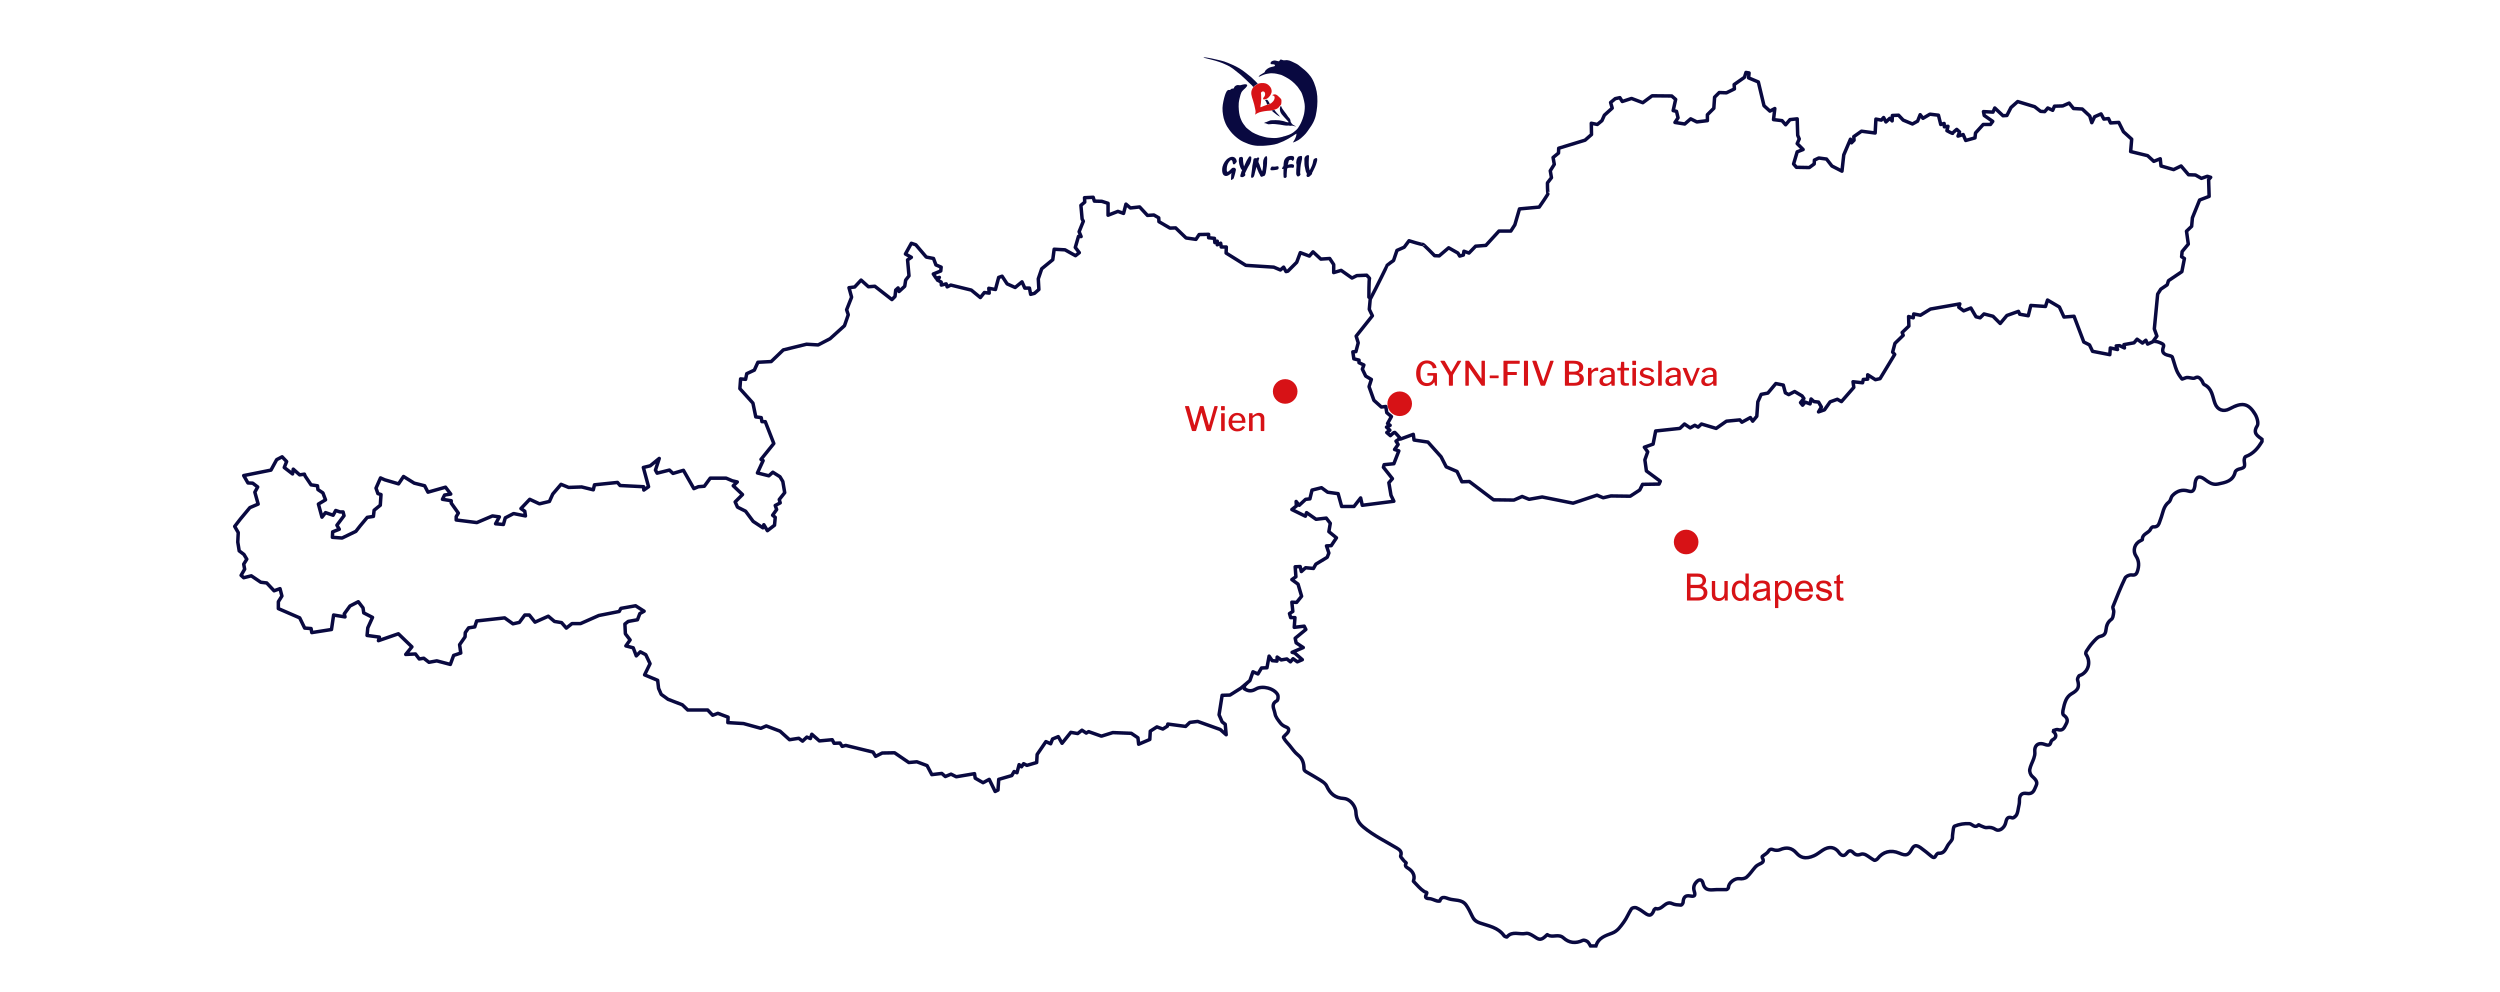 <?xml version="1.0" encoding="UTF-8" standalone="no"?>
<!DOCTYPE svg PUBLIC "-//W3C//DTD SVG 1.1//EN" "http://www.w3.org/Graphics/SVG/1.1/DTD/svg11.dtd">
<svg width="100%" height="100%" viewBox="0 0 358 142" version="1.1" xmlns="http://www.w3.org/2000/svg" xmlns:xlink="http://www.w3.org/1999/xlink" xml:space="preserve" xmlns:serif="http://www.serif.com/" style="fill-rule:evenodd;clip-rule:evenodd;stroke-linejoin:round;stroke-miterlimit:10;">
    <g>
        <g transform="matrix(1,0,0,1,-4,-9)">
            <path d="M188.039,66.818C189.013,66.818 189.802,66.029 189.802,65.055C189.802,64.081 189.013,63.293 188.039,63.293C187.064,63.293 186.275,64.082 186.275,65.055C186.275,66.03 187.064,66.818 188.039,66.818" style="fill:rgb(215,18,22);fill-rule:nonzero;"/>
        </g>
        <g transform="matrix(1,0,0,1,-4,-9)">
            <path d="M204.436,68.581C205.41,68.581 206.2,67.791 206.2,66.817C206.2,65.844 205.41,65.055 204.436,65.055C203.462,65.055 202.673,65.845 202.673,66.817C202.673,67.792 203.462,68.581 204.436,68.581" style="fill:rgb(215,18,22);fill-rule:nonzero;"/>
        </g>
        <g transform="matrix(1,0,0,1,53.418,12.558)">
            <path d="M188.039,66.818C189.013,66.818 189.802,66.029 189.802,65.055C189.802,64.081 189.013,63.293 188.039,63.293C187.064,63.293 186.275,64.082 186.275,65.055C186.275,66.03 187.064,66.818 188.039,66.818" style="fill:rgb(215,18,22);fill-rule:nonzero;"/>
        </g>
    </g>
    <g>
        <g transform="matrix(1,0,0,1,-4,-9)">
            <path d="M178.369,67.177C178.383,67.196 178.386,67.221 178.376,67.254L177.388,70.644C177.378,70.673 177.364,70.694 177.346,70.707C177.328,70.72 177.304,70.727 177.271,70.727L176.905,70.727C176.837,70.727 176.797,70.701 176.784,70.65L176.06,68.113C176.057,68.09 176.05,68.079 176.04,68.079C176.037,68.079 176.031,68.092 176.021,68.118L175.288,70.644C175.281,70.673 175.269,70.694 175.252,70.707C175.234,70.72 175.208,70.727 175.172,70.727L174.796,70.727C174.734,70.727 174.694,70.701 174.675,70.65L173.696,67.254C173.693,67.245 173.691,67.234 173.691,67.22C173.691,67.172 173.72,67.148 173.777,67.148L174.177,67.148C174.206,67.148 174.228,67.152 174.242,67.162C174.256,67.172 174.267,67.188 174.273,67.211L175.011,69.83C175.021,69.865 175.031,69.883 175.04,69.883C175.049,69.883 175.059,69.866 175.068,69.835L175.811,67.211C175.824,67.169 175.857,67.149 175.912,67.149L176.259,67.149C176.291,67.149 176.314,67.153 176.326,67.163C176.339,67.173 176.348,67.189 176.355,67.212L177.098,69.85C177.107,69.875 177.117,69.889 177.127,69.889C177.14,69.889 177.149,69.875 177.156,69.85L177.894,67.212C177.904,67.17 177.936,67.15 177.991,67.15L178.295,67.15C178.331,67.148 178.354,67.157 178.369,67.177Z" style="fill:rgb(215,18,22);fill-rule:nonzero;"/>
        </g>
        <g transform="matrix(1,0,0,1,-4,-9)">
            <path d="M179.393,67.659C179.393,67.694 179.387,67.72 179.372,67.737C179.357,67.753 179.333,67.76 179.297,67.76L178.94,67.76C178.908,67.76 178.885,67.753 178.873,67.739C178.86,67.724 178.853,67.701 178.853,67.669L178.853,67.229C178.853,67.175 178.877,67.148 178.926,67.148L179.325,67.148C179.345,67.148 179.361,67.155 179.373,67.17C179.388,67.184 179.393,67.203 179.393,67.225L179.393,67.659ZM179.379,70.635C179.379,70.67 179.372,70.694 179.358,70.707C179.343,70.721 179.319,70.727 179.283,70.727L178.955,70.727C178.923,70.727 178.9,70.722 178.888,70.71C178.875,70.699 178.868,70.679 178.868,70.65L178.868,68.243C178.868,68.218 178.873,68.199 178.883,68.187C178.893,68.176 178.91,68.171 178.936,68.171L179.322,68.171C179.36,68.171 179.38,68.193 179.38,68.238L179.38,70.635L179.379,70.635Z" style="fill:rgb(215,18,22);fill-rule:nonzero;"/>
        </g>
        <g transform="matrix(1,0,0,1,-4,-9)">
            <path d="M180.553,70.02C180.622,70.137 180.716,70.23 180.836,70.3C180.954,70.369 181.084,70.404 181.226,70.404C181.373,70.404 181.506,70.373 181.622,70.313C181.738,70.252 181.844,70.157 181.941,70.028C181.951,70.016 181.962,70.008 181.974,70.008C181.99,70.008 182.002,70.012 182.013,70.018L182.259,70.134C182.275,70.143 182.283,70.157 182.283,70.172C182.283,70.182 182.278,70.195 182.267,70.211C182.131,70.411 181.977,70.555 181.804,70.643C181.63,70.732 181.419,70.776 181.171,70.776C180.931,70.776 180.715,70.722 180.525,70.612C180.337,70.503 180.188,70.35 180.082,70.152C179.976,69.954 179.923,69.73 179.923,69.48C179.923,69.21 179.977,68.971 180.087,68.766C180.196,68.56 180.345,68.401 180.532,68.291C180.721,68.18 180.93,68.124 181.162,68.124C181.4,68.124 181.609,68.177 181.79,68.281C181.97,68.385 182.107,68.537 182.206,68.736C182.306,68.935 182.353,69.172 182.353,69.446L182.353,69.465C182.353,69.494 182.349,69.516 182.34,69.53C182.332,69.545 182.312,69.552 182.281,69.552L180.496,69.552C180.463,69.552 180.447,69.578 180.447,69.629C180.45,69.771 180.484,69.902 180.553,70.02ZM181.767,69.247C181.798,69.247 181.82,69.242 181.831,69.232C181.842,69.222 181.848,69.204 181.848,69.179C181.848,69.054 181.821,68.936 181.769,68.827C181.716,68.718 181.64,68.63 181.538,68.564C181.436,68.498 181.316,68.464 181.178,68.464C181.034,68.464 180.907,68.501 180.798,68.573C180.689,68.645 180.604,68.74 180.544,68.857C180.485,68.975 180.457,69.102 180.46,69.241L181.767,69.247Z" style="fill:rgb(215,18,22);fill-rule:nonzero;"/>
        </g>
        <g transform="matrix(1.552,0,0,0.902,-120.73,3.082)">
            <path d="M233.443,91.928L233.443,87.633L234.38,87.633C234.571,87.633 234.724,87.677 234.839,87.764C234.955,87.851 235.045,87.984 235.11,88.165C235.176,88.346 235.208,88.535 235.208,88.732C235.208,88.915 235.179,89.088 235.121,89.25C235.063,89.413 234.976,89.543 234.859,89.643C235.01,89.719 235.126,89.849 235.207,90.033C235.289,90.216 235.329,90.433 235.329,90.683C235.329,90.884 235.304,91.071 235.255,91.244C235.206,91.417 235.145,91.55 235.072,91.644C234.999,91.738 234.908,91.809 234.799,91.856C234.689,91.904 234.555,91.928 234.396,91.928L233.443,91.928ZM233.774,89.438L234.314,89.438C234.46,89.438 234.565,89.421 234.629,89.388C234.713,89.345 234.776,89.274 234.819,89.174C234.862,89.075 234.883,88.95 234.883,88.799C234.883,88.657 234.863,88.531 234.823,88.423C234.783,88.314 234.727,88.24 234.653,88.2C234.579,88.16 234.452,88.14 234.273,88.14L233.774,88.14L233.774,89.438ZM233.774,91.421L234.396,91.421C234.502,91.421 234.577,91.414 234.62,91.401C234.697,91.377 234.76,91.338 234.811,91.284C234.862,91.229 234.904,91.149 234.937,91.045C234.97,90.94 234.987,90.82 234.987,90.683C234.987,90.523 234.963,90.384 234.915,90.266C234.868,90.147 234.801,90.064 234.717,90.017C234.632,89.969 234.51,89.945 234.351,89.945L233.774,89.945L233.774,91.421Z" style="fill:rgb(215,18,22);fill-rule:nonzero;"/>
            <path d="M236.931,91.928L236.931,91.471C236.79,91.823 236.598,91.998 236.356,91.998C236.25,91.998 236.15,91.963 236.057,91.893C235.965,91.823 235.896,91.734 235.851,91.628C235.806,91.521 235.775,91.391 235.757,91.237C235.744,91.133 235.738,90.969 235.738,90.745L235.738,88.817L236.045,88.817L236.045,90.542C236.045,90.818 236.051,91.003 236.063,91.099C236.083,91.238 236.124,91.347 236.186,91.426C236.249,91.505 236.326,91.544 236.418,91.544C236.51,91.544 236.596,91.504 236.677,91.423C236.757,91.342 236.814,91.231 236.848,91.092C236.881,90.952 236.898,90.749 236.898,90.484L236.898,88.817L237.205,88.817L237.205,91.928L236.931,91.928Z" style="fill:rgb(215,18,22);fill-rule:nonzero;"/>
            <path d="M238.859,91.928L238.859,91.536C238.744,91.844 238.576,91.998 238.353,91.998C238.209,91.998 238.076,91.93 237.955,91.793C237.834,91.657 237.741,91.466 237.674,91.221C237.608,90.976 237.575,90.694 237.575,90.375C237.575,90.065 237.605,89.783 237.665,89.53C237.725,89.277 237.815,89.083 237.936,88.949C238.056,88.814 238.191,88.747 238.339,88.747C238.449,88.747 238.546,88.786 238.631,88.865C238.716,88.944 238.785,89.047 238.839,89.174L238.839,87.633L239.144,87.633L239.144,91.928L238.859,91.928ZM237.89,90.375C237.89,90.774 237.939,91.072 238.036,91.269C238.134,91.466 238.249,91.565 238.382,91.565C238.516,91.565 238.63,91.471 238.724,91.282C238.817,91.094 238.864,90.806 238.864,90.419C238.864,89.994 238.817,89.681 238.721,89.482C238.626,89.283 238.508,89.183 238.368,89.183C238.232,89.183 238.118,89.279 238.027,89.47C237.935,89.662 237.89,89.963 237.89,90.375Z" style="fill:rgb(215,18,22);fill-rule:nonzero;"/>
            <path d="M240.806,91.544C240.693,91.71 240.583,91.828 240.478,91.896C240.373,91.964 240.261,91.998 240.14,91.998C239.941,91.998 239.789,91.915 239.682,91.748C239.575,91.581 239.522,91.368 239.522,91.108C239.522,90.955 239.542,90.816 239.582,90.69C239.623,90.564 239.675,90.463 239.741,90.387C239.806,90.311 239.88,90.253 239.961,90.214C240.022,90.187 240.112,90.161 240.234,90.135C240.482,90.084 240.664,90.024 240.781,89.954C240.782,89.881 240.782,89.835 240.782,89.816C240.782,89.601 240.754,89.45 240.696,89.362C240.617,89.243 240.501,89.183 240.346,89.183C240.202,89.183 240.096,89.226 240.027,89.313C239.958,89.4 239.907,89.554 239.874,89.775L239.575,89.705C239.602,89.484 239.647,89.306 239.709,89.17C239.772,89.034 239.862,88.93 239.98,88.856C240.098,88.783 240.235,88.747 240.391,88.747C240.545,88.747 240.671,88.778 240.767,88.84C240.864,88.903 240.935,88.981 240.98,89.076C241.026,89.171 241.057,89.29 241.076,89.435C241.086,89.525 241.091,89.687 241.091,89.921L241.091,90.624C241.091,91.115 241.097,91.425 241.11,91.555C241.124,91.684 241.149,91.809 241.188,91.928L240.868,91.928C240.836,91.819 240.815,91.691 240.806,91.544ZM240.781,90.367C240.669,90.445 240.503,90.511 240.28,90.566C240.154,90.597 240.065,90.632 240.012,90.671C239.96,90.71 239.92,90.767 239.891,90.843C239.863,90.918 239.849,91.001 239.849,91.093C239.849,91.234 239.88,91.351 239.942,91.445C240.004,91.538 240.094,91.585 240.213,91.585C240.332,91.585 240.437,91.541 240.529,91.452C240.621,91.363 240.688,91.242 240.731,91.087C240.764,90.968 240.781,90.792 240.781,90.56L240.781,90.367Z" style="fill:rgb(215,18,22);fill-rule:nonzero;"/>
            <path d="M241.566,93.121L241.566,88.817L241.846,88.817L241.846,89.221C241.911,89.063 241.986,88.944 242.069,88.865C242.152,88.786 242.252,88.747 242.37,88.747C242.525,88.747 242.661,88.815 242.779,88.952C242.897,89.088 242.986,89.281 243.047,89.53C243.107,89.779 243.137,90.052 243.137,90.349C243.137,90.667 243.104,90.954 243.037,91.209C242.971,91.464 242.874,91.659 242.748,91.795C242.621,91.931 242.488,91.998 242.348,91.998C242.246,91.998 242.154,91.961 242.073,91.887C241.992,91.813 241.925,91.719 241.873,91.606L241.873,93.121L241.566,93.121ZM241.844,90.39C241.844,90.79 241.891,91.086 241.985,91.278C242.08,91.469 242.194,91.565 242.328,91.565C242.464,91.565 242.581,91.466 242.678,91.267C242.775,91.069 242.823,90.762 242.823,90.346C242.823,89.95 242.776,89.653 242.681,89.455C242.586,89.258 242.473,89.16 242.341,89.16C242.211,89.16 242.095,89.265 241.995,89.475C241.894,89.684 241.844,89.99 241.844,90.39Z" style="fill:rgb(215,18,22);fill-rule:nonzero;"/>
            <path d="M244.745,90.926L245.062,90.994C245.012,91.312 244.919,91.559 244.784,91.735C244.649,91.911 244.477,91.998 244.266,91.998C244.002,91.998 243.792,91.858 243.637,91.578C243.482,91.298 243.404,90.905 243.404,90.399C243.404,89.875 243.483,89.469 243.639,89.18C243.796,88.891 244,88.747 244.249,88.747C244.491,88.747 244.689,88.888 244.842,89.171C244.996,89.455 245.072,89.853 245.072,90.367C245.072,90.398 245.072,90.445 245.071,90.507L243.721,90.507C243.733,90.849 243.789,91.111 243.89,91.292C243.991,91.474 244.117,91.565 244.268,91.565C244.381,91.565 244.477,91.514 244.556,91.413C244.636,91.311 244.699,91.149 244.745,90.926ZM243.738,90.074L244.749,90.074C244.735,89.812 244.696,89.616 244.633,89.485C244.535,89.282 244.408,89.18 244.253,89.18C244.112,89.18 243.994,89.261 243.898,89.423C243.802,89.585 243.749,89.802 243.738,90.074Z" style="fill:rgb(215,18,22);fill-rule:nonzero;"/>
            <path d="M245.324,90.999L245.628,90.917C245.645,91.126 245.692,91.287 245.77,91.398C245.848,91.509 245.956,91.565 246.096,91.565C246.237,91.565 246.341,91.516 246.41,91.417C246.478,91.318 246.512,91.203 246.512,91.07C246.512,90.951 246.482,90.857 246.421,90.788C246.379,90.742 246.275,90.682 246.108,90.61C245.883,90.512 245.727,90.428 245.64,90.356C245.553,90.285 245.488,90.186 245.443,90.06C245.398,89.934 245.375,89.795 245.375,89.643C245.375,89.504 245.394,89.376 245.431,89.258C245.468,89.14 245.518,89.041 245.582,88.963C245.629,88.903 245.694,88.851 245.777,88.809C245.859,88.767 245.947,88.747 246.042,88.747C246.184,88.747 246.308,88.782 246.416,88.852C246.523,88.922 246.602,89.017 246.653,89.138C246.704,89.258 246.74,89.418 246.759,89.62L246.459,89.69C246.445,89.53 246.406,89.405 246.341,89.315C246.275,89.225 246.183,89.18 246.064,89.18C245.923,89.18 245.822,89.22 245.762,89.3C245.702,89.38 245.672,89.474 245.672,89.581C245.672,89.65 245.684,89.711 245.709,89.766C245.734,89.823 245.774,89.87 245.827,89.907C245.858,89.926 245.948,89.971 246.098,90.041C246.315,90.141 246.466,90.223 246.552,90.286C246.638,90.35 246.705,90.442 246.754,90.563C246.803,90.684 246.827,90.834 246.827,91.014C246.827,91.19 246.797,91.355 246.738,91.511C246.678,91.666 246.592,91.786 246.479,91.871C246.367,91.956 246.24,91.998 246.098,91.998C245.863,91.998 245.684,91.914 245.56,91.747C245.437,91.579 245.358,91.33 245.324,90.999Z" style="fill:rgb(215,18,22);fill-rule:nonzero;"/>
            <path d="M247.861,91.456L247.905,91.922C247.819,91.954 247.742,91.969 247.674,91.969C247.562,91.969 247.476,91.939 247.415,91.878C247.353,91.818 247.31,91.738 247.285,91.64C247.26,91.541 247.248,91.333 247.248,91.017L247.248,89.227L247.023,89.227L247.023,88.817L247.248,88.817L247.248,88.046L247.553,87.73L247.553,88.817L247.861,88.817L247.861,89.227L247.553,89.227L247.553,91.046C247.553,91.197 247.558,91.293 247.569,91.336C247.58,91.379 247.597,91.413 247.622,91.439C247.646,91.464 247.681,91.477 247.726,91.477C247.761,91.477 247.805,91.47 247.861,91.456Z" style="fill:rgb(215,18,22);fill-rule:nonzero;"/>
        </g>
        <g transform="matrix(1,0,0,1,-4,-9)">
            <path d="M182.866,70.649L182.866,68.243C182.866,68.194 182.887,68.171 182.928,68.171L183.309,68.171C183.348,68.171 183.367,68.192 183.367,68.233L183.367,68.498C183.367,68.518 183.371,68.529 183.38,68.532C183.388,68.535 183.4,68.529 183.416,68.513C183.582,68.378 183.73,68.279 183.858,68.216C183.987,68.153 184.127,68.122 184.278,68.122C184.519,68.122 184.709,68.189 184.845,68.322C184.981,68.455 185.05,68.634 185.05,68.86L185.05,70.639C185.05,70.697 185.023,70.726 184.968,70.726L184.611,70.726C184.563,70.726 184.539,70.7 184.539,70.649L184.539,68.961C184.539,68.816 184.501,68.705 184.426,68.626C184.35,68.547 184.238,68.509 184.087,68.509C183.964,68.509 183.851,68.536 183.745,68.592C183.641,68.649 183.517,68.741 183.377,68.869L183.377,70.644C183.377,70.673 183.37,70.694 183.356,70.707C183.341,70.72 183.317,70.727 183.287,70.727L182.943,70.727C182.892,70.726 182.866,70.701 182.866,70.649Z" style="fill:rgb(215,18,22);fill-rule:nonzero;"/>
        </g>
    </g>
    <g>
        <g transform="matrix(1,0,0,1,-4,-9)">
            <path d="M207.512,64.066C207.28,63.918 207.102,63.706 206.979,63.432C206.854,63.157 206.792,62.835 206.792,62.465C206.792,62.086 206.856,61.756 206.985,61.476C207.114,61.196 207.297,60.983 207.533,60.835C207.77,60.687 208.043,60.613 208.355,60.613C208.584,60.613 208.794,60.659 208.991,60.751C209.188,60.842 209.347,60.964 209.473,61.115C209.598,61.266 209.675,61.427 209.704,61.597C209.708,61.61 209.709,61.624 209.709,61.641C209.709,61.656 209.704,61.667 209.697,61.675C209.689,61.681 209.676,61.686 209.66,61.689L209.222,61.756L209.212,61.756C209.195,61.756 209.186,61.752 209.179,61.742C209.171,61.732 209.167,61.718 209.163,61.698C209.128,61.512 209.036,61.356 208.889,61.23C208.742,61.105 208.559,61.042 208.345,61.042C208.037,61.042 207.806,61.158 207.645,61.392C207.484,61.625 207.404,61.974 207.404,62.436C207.404,63.385 207.721,63.859 208.359,63.859C208.536,63.859 208.686,63.821 208.812,63.745C208.936,63.67 209.034,63.573 209.102,63.456C209.171,63.338 209.213,63.215 209.226,63.087L209.231,62.846L209.231,62.826C209.231,62.801 209.213,62.788 209.183,62.788L208.458,62.788C208.437,62.788 208.421,62.784 208.413,62.775C208.405,62.767 208.4,62.752 208.4,62.73L208.4,62.474C208.4,62.438 208.418,62.421 208.453,62.421L209.679,62.425C209.741,62.425 209.774,62.451 209.774,62.502L209.774,64.175C209.774,64.217 209.753,64.238 209.712,64.238L209.588,64.238C209.562,64.238 209.539,64.234 209.526,64.226C209.508,64.218 209.497,64.201 209.487,64.175L209.41,63.76C209.399,63.731 209.384,63.731 209.36,63.76C209.129,64.111 208.784,64.286 208.323,64.286C208.014,64.287 207.742,64.213 207.512,64.066Z" style="fill:rgb(215,18,22);fill-rule:nonzero;"/>
        </g>
        <g transform="matrix(1,0,0,1,-4,-9)">
            <path d="M213.24,60.683C213.25,60.697 213.249,60.716 213.234,60.739L212.091,62.638C212.078,62.661 212.07,62.684 212.066,62.706C212.06,62.728 212.059,62.769 212.059,62.827L212.059,64.142C212.059,64.178 212.05,64.203 212.035,64.218C212.018,64.232 211.991,64.239 211.952,64.239L211.562,64.239C211.508,64.239 211.479,64.211 211.479,64.157L211.479,62.83C211.479,62.798 211.476,62.773 211.469,62.756C211.463,62.738 211.452,62.715 211.435,62.686L210.279,60.752C210.269,60.736 210.263,60.721 210.263,60.709C210.263,60.677 210.287,60.661 210.336,60.661L210.798,60.661C210.83,60.661 210.855,60.665 210.869,60.676C210.884,60.686 210.898,60.704 210.915,60.729L211.754,62.181C211.774,62.216 211.791,62.234 211.807,62.234C211.826,62.234 211.843,62.22 211.856,62.191L212.69,60.729C212.703,60.7 212.716,60.682 212.731,60.674C212.747,60.665 212.769,60.661 212.801,60.661L213.187,60.661C213.213,60.66 213.229,60.668 213.24,60.683Z" style="fill:rgb(215,18,22);fill-rule:nonzero;"/>
        </g>
        <g transform="matrix(1,0,0,1,-4,-9)">
            <path d="M216.588,60.66C216.622,60.66 216.64,60.681 216.64,60.722L216.64,64.175C216.64,64.195 216.633,64.21 216.621,64.221C216.607,64.232 216.591,64.238 216.568,64.238L216.255,64.238C216.229,64.238 216.208,64.236 216.193,64.231C216.179,64.226 216.164,64.212 216.148,64.19L214.387,61.663C214.374,61.641 214.363,61.631 214.351,61.634C214.34,61.638 214.335,61.649 214.335,61.668L214.335,64.171C214.335,64.216 214.309,64.239 214.256,64.239L213.914,64.239C213.862,64.239 213.837,64.216 213.837,64.171L213.837,60.732C213.837,60.708 213.843,60.688 213.854,60.677C213.866,60.665 213.883,60.66 213.91,60.66L214.286,60.66C214.315,60.66 214.337,60.663 214.35,60.673C214.365,60.681 214.379,60.695 214.391,60.718L216.08,63.163C216.1,63.186 216.113,63.197 216.124,63.197C216.144,63.197 216.152,63.183 216.152,63.154L216.152,60.728C216.152,60.684 216.173,60.661 216.219,60.661L216.588,60.661L216.588,60.66Z" style="fill:rgb(215,18,22);fill-rule:nonzero;"/>
        </g>
        <g transform="matrix(1,0,0,1,-4,-9)">
            <path d="M218.607,63.082C218.607,63.133 218.576,63.159 218.51,63.159L217.401,63.159C217.376,63.159 217.357,63.154 217.346,63.144C217.333,63.134 217.328,63.117 217.328,63.091L217.328,62.835C217.328,62.79 217.347,62.768 217.381,62.768L218.55,62.768C218.587,62.768 218.607,62.786 218.607,62.821L218.607,63.082Z" style="fill:rgb(215,18,22);fill-rule:nonzero;"/>
        </g>
        <g transform="matrix(1,0,0,1,-4,-9)">
            <path d="M219.365,60.66L221.567,60.66C221.607,60.66 221.626,60.681 221.626,60.722L221.621,61.026C221.621,61.074 221.598,61.098 221.549,61.098L219.952,61.098C219.927,61.098 219.908,61.104 219.897,61.113C219.886,61.122 219.88,61.139 219.88,61.161L219.88,62.213C219.88,62.252 219.901,62.27 219.942,62.27L221.153,62.27C221.191,62.27 221.211,62.29 221.211,62.328L221.211,62.647C221.211,62.666 221.207,62.68 221.197,62.688C221.189,62.696 221.176,62.7 221.152,62.7L219.936,62.7C219.898,62.7 219.878,62.72 219.878,62.758L219.878,64.162C219.878,64.191 219.871,64.21 219.859,64.222C219.845,64.233 219.822,64.239 219.792,64.239L219.377,64.239C219.345,64.239 219.322,64.233 219.311,64.222C219.301,64.21 219.295,64.191 219.295,64.162L219.295,60.732C219.298,60.685 219.319,60.66 219.365,60.66Z" style="fill:rgb(215,18,22);fill-rule:nonzero;"/>
        </g>
        <g transform="matrix(1,0,0,1,-4,-9)">
            <path d="M222.749,60.66C222.791,60.66 222.812,60.684 222.812,60.732L222.812,64.147C222.812,64.183 222.804,64.207 222.79,64.22C222.776,64.233 222.749,64.24 222.71,64.24L222.315,64.24C222.283,64.24 222.261,64.234 222.248,64.223C222.234,64.211 222.23,64.192 222.23,64.163L222.23,60.733C222.23,60.686 222.251,60.661 222.297,60.661L222.749,60.661L222.749,60.66Z" style="fill:rgb(215,18,22);fill-rule:nonzero;"/>
        </g>
        <g transform="matrix(1,0,0,1,-4,-9)">
            <path d="M226.471,60.685C226.483,60.702 226.485,60.72 226.478,60.743L225.273,64.158C225.264,64.187 225.25,64.207 225.23,64.22C225.21,64.233 225.183,64.239 225.152,64.239L224.743,64.239C224.675,64.239 224.631,64.213 224.612,64.162L223.43,60.747C223.426,60.741 223.425,60.73 223.425,60.718C223.425,60.702 223.431,60.688 223.442,60.677C223.455,60.666 223.469,60.66 223.489,60.66L223.942,60.66C223.987,60.66 224.014,60.681 224.024,60.722L224.964,63.495C224.974,63.521 224.982,63.534 224.993,63.534C225.006,63.534 225.018,63.52 225.031,63.491L225.967,60.722C225.981,60.68 226.009,60.66 226.053,60.66L226.42,60.66C226.443,60.66 226.459,60.669 226.471,60.685Z" style="fill:rgb(215,18,22);fill-rule:nonzero;"/>
        </g>
        <g transform="matrix(1,0,0,1,-4,-9)">
            <path d="M228.112,64.22C228.099,64.207 228.093,64.191 228.093,64.172L228.093,60.743C228.093,60.688 228.117,60.661 228.169,60.661L229.342,60.661C229.786,60.661 230.126,60.741 230.363,60.899C230.602,61.058 230.72,61.289 230.72,61.591C230.72,61.781 230.669,61.941 230.57,62.07C230.47,62.2 230.31,62.305 230.088,62.386C230.075,62.389 230.068,62.396 230.068,62.408C230.068,62.419 230.075,62.426 230.088,62.429C230.325,62.493 230.505,62.595 230.625,62.733C230.746,62.871 230.807,63.053 230.807,63.278C230.807,63.599 230.687,63.839 230.446,63.998C230.205,64.158 229.851,64.237 229.385,64.237L228.164,64.237C228.143,64.239 228.126,64.233 228.112,64.22ZM229.409,62.218C229.611,62.218 229.784,62.172 229.925,62.083C230.069,61.993 230.139,61.852 230.139,61.658C230.139,61.465 230.069,61.319 229.928,61.22C229.788,61.12 229.596,61.071 229.352,61.071L228.749,61.071C228.7,61.071 228.676,61.091 228.676,61.133L228.676,62.151C228.676,62.196 228.696,62.219 228.73,62.219L229.409,62.219L229.409,62.218ZM229.362,63.829C229.921,63.829 230.201,63.634 230.201,63.246C230.201,63.042 230.128,62.892 229.983,62.792C229.838,62.692 229.647,62.643 229.409,62.643L228.754,62.643C228.726,62.643 228.704,62.647 228.695,62.657C228.681,62.667 228.676,62.683 228.676,62.705L228.676,63.757C228.676,63.805 228.695,63.829 228.73,63.829L229.362,63.829Z" style="fill:rgb(215,18,22);fill-rule:nonzero;"/>
        </g>
        <g transform="matrix(1,0,0,1,-4,-9)">
            <path d="M231.401,64.161L231.401,61.754C231.401,61.706 231.422,61.682 231.463,61.682L231.835,61.682C231.874,61.682 231.893,61.703 231.893,61.745L231.893,62.049C231.893,62.068 231.899,62.079 231.911,62.083C231.922,62.086 231.933,62.08 231.947,62.063C232.065,61.925 232.189,61.819 232.316,61.745C232.443,61.671 232.567,61.633 232.689,61.633C232.802,61.633 232.859,61.656 232.859,61.701L232.859,62.077C232.859,62.116 232.841,62.132 232.805,62.125C232.744,62.11 232.659,62.101 232.55,62.101C232.461,62.101 232.365,62.126 232.265,62.177C232.165,62.226 232.082,62.291 232.014,62.372C231.947,62.453 231.913,62.535 231.913,62.618L231.913,64.157C231.913,64.211 231.882,64.239 231.822,64.239L231.478,64.239C231.428,64.239 231.401,64.213 231.401,64.161Z" style="fill:rgb(215,18,22);fill-rule:nonzero;"/>
        </g>
        <g transform="matrix(1,0,0,1,-4,-9)">
            <path d="M233.842,64.287C233.594,64.287 233.399,64.224 233.255,64.097C233.111,63.97 233.04,63.8 233.04,63.588C233.04,63.327 233.154,63.12 233.38,62.966C233.607,62.812 233.93,62.725 234.347,62.705L234.661,62.681C234.712,62.674 234.738,62.651 234.738,62.609L234.738,62.488C234.738,62.33 234.69,62.205 234.593,62.114C234.495,62.022 234.364,61.976 234.197,61.976C233.933,61.976 233.723,62.095 233.565,62.333C233.554,62.353 233.545,62.364 233.534,62.369C233.522,62.375 233.506,62.374 233.483,62.367L233.156,62.271C233.136,62.265 233.127,62.252 233.127,62.232C233.127,62.22 233.132,62.201 233.142,62.179C233.233,62.006 233.37,61.871 233.555,61.776C233.74,61.681 233.962,61.633 234.223,61.633C234.56,61.633 234.812,61.706 234.98,61.851C235.147,61.995 235.231,62.196 235.231,62.454L235.231,64.157C235.231,64.189 235.225,64.21 235.213,64.222C235.202,64.233 235.183,64.239 235.158,64.239L234.836,64.239C234.789,64.239 234.764,64.207 234.758,64.142L234.748,63.959C234.741,63.933 234.731,63.92 234.719,63.92C234.709,63.92 234.692,63.929 234.667,63.949C234.431,64.175 234.156,64.287 233.842,64.287ZM234.671,62.966L234.41,62.986C234.143,63.002 233.931,63.056 233.776,63.148C233.621,63.239 233.542,63.365 233.542,63.526C233.542,63.651 233.588,63.75 233.677,63.822C233.768,63.895 233.888,63.93 234.039,63.93C234.213,63.93 234.377,63.87 234.531,63.752C234.67,63.639 234.738,63.527 234.738,63.415L234.738,63.038C234.738,62.986 234.715,62.963 234.671,62.966Z" style="fill:rgb(215,18,22);fill-rule:nonzero;"/>
        </g>
        <g transform="matrix(1,0,0,1,-4,-9)">
            <path d="M236.625,62.049C236.596,62.049 236.582,62.065 236.582,62.097L236.582,63.51C236.582,63.645 236.605,63.739 236.655,63.79C236.705,63.841 236.786,63.867 236.894,63.867L237.203,63.867C237.242,63.867 237.261,63.887 237.261,63.925L237.261,64.132C237.261,64.177 237.238,64.204 237.19,64.214C237.086,64.23 236.922,64.238 236.699,64.238C236.485,64.238 236.328,64.189 236.225,64.091C236.121,63.993 236.07,63.841 236.07,63.635L236.07,62.107C236.07,62.067 236.054,62.049 236.022,62.049L235.661,62.049C235.619,62.049 235.598,62.029 235.598,61.991L235.598,61.735C235.598,61.699 235.618,61.682 235.657,61.682L236.043,61.682C236.068,61.682 236.081,61.667 236.081,61.639L236.14,60.882C236.146,60.837 236.164,60.814 236.198,60.814L236.531,60.814C236.571,60.814 236.593,60.84 236.593,60.891L236.593,61.639C236.593,61.667 236.609,61.682 236.636,61.682L237.215,61.682C237.255,61.682 237.274,61.699 237.274,61.735L237.274,61.991C237.274,62.03 237.253,62.049 237.207,62.049L236.625,62.049Z" style="fill:rgb(215,18,22);fill-rule:nonzero;"/>
        </g>
        <g transform="matrix(1,0,0,1,-4,-9)">
            <path d="M238.282,61.173C238.282,61.208 238.275,61.233 238.261,61.25C238.247,61.266 238.222,61.274 238.187,61.274L237.83,61.274C237.798,61.274 237.776,61.266 237.763,61.252C237.75,61.238 237.744,61.214 237.744,61.182L237.744,60.743C237.744,60.688 237.767,60.661 237.815,60.661L238.215,60.661C238.235,60.661 238.252,60.668 238.264,60.683C238.279,60.697 238.283,60.716 238.283,60.739L238.283,61.173L238.282,61.173ZM238.269,64.147C238.269,64.183 238.261,64.207 238.248,64.22C238.233,64.233 238.209,64.239 238.172,64.239L237.846,64.239C237.814,64.239 237.791,64.234 237.779,64.222C237.765,64.21 237.759,64.191 237.759,64.162L237.759,61.755C237.759,61.73 237.764,61.711 237.774,61.699C237.784,61.688 237.801,61.683 237.827,61.683L238.213,61.683C238.252,61.683 238.271,61.706 238.271,61.75L238.271,64.147L238.269,64.147Z" style="fill:rgb(215,18,22);fill-rule:nonzero;"/>
        </g>
        <g transform="matrix(1,0,0,1,-4,-9)">
            <path d="M240.231,62.057C240.121,62 239.995,61.973 239.849,61.973C239.689,61.973 239.557,62.005 239.453,62.071C239.35,62.137 239.301,62.226 239.301,62.339C239.301,62.403 239.325,62.462 239.378,62.513C239.428,62.564 239.523,62.61 239.657,62.648L240.251,62.817C240.475,62.874 240.642,62.964 240.75,63.085C240.856,63.205 240.91,63.348 240.91,63.511C240.91,63.666 240.865,63.802 240.773,63.919C240.682,64.036 240.553,64.127 240.388,64.191C240.223,64.255 240.04,64.287 239.835,64.287C239.577,64.287 239.35,64.238 239.153,64.14C238.958,64.042 238.817,63.914 238.734,63.757C238.724,63.74 238.719,63.727 238.719,63.713C238.719,63.694 238.727,63.679 238.743,63.67L238.978,63.544C238.998,63.535 239.014,63.53 239.028,63.53C239.045,63.53 239.056,63.537 239.066,63.55C239.237,63.807 239.488,63.936 239.823,63.936C240,63.936 240.146,63.903 240.261,63.837C240.378,63.771 240.436,63.682 240.436,63.569C240.436,63.489 240.403,63.421 240.336,63.364C240.271,63.308 240.161,63.26 240.011,63.222L239.52,63.096C239.281,63.038 239.108,62.953 238.999,62.84C238.889,62.728 238.834,62.587 238.834,62.416C238.834,62.262 238.878,62.125 238.963,62.009C239.047,61.891 239.167,61.799 239.318,61.733C239.472,61.667 239.649,61.634 239.852,61.634C240.07,61.634 240.267,61.676 240.439,61.759C240.613,61.843 240.744,61.952 240.83,62.088C240.844,62.108 240.849,62.123 240.849,62.135C240.849,62.149 240.841,62.159 240.826,62.169L240.575,62.3C240.568,62.303 240.557,62.304 240.547,62.304C240.527,62.304 240.509,62.296 240.493,62.281C240.429,62.188 240.341,62.114 240.231,62.057Z" style="fill:rgb(215,18,22);fill-rule:nonzero;"/>
        </g>
        <g transform="matrix(1,0,0,1,-4,-9)">
            <path d="M241.961,64.147C241.961,64.183 241.955,64.207 241.94,64.22C241.924,64.233 241.899,64.239 241.86,64.239L241.533,64.239C241.501,64.239 241.478,64.234 241.466,64.222C241.452,64.21 241.446,64.191 241.446,64.162L241.456,60.732C241.456,60.684 241.477,60.66 241.518,60.66L241.899,60.66C241.942,60.66 241.962,60.684 241.962,60.732L241.962,64.147L241.961,64.147Z" style="fill:rgb(215,18,22);fill-rule:nonzero;"/>
        </g>
        <g transform="matrix(1,0,0,1,-4,-9)">
            <path d="M243.283,64.287C243.036,64.287 242.841,64.224 242.697,64.097C242.553,63.97 242.482,63.8 242.482,63.588C242.482,63.327 242.596,63.12 242.822,62.966C243.05,62.812 243.372,62.725 243.789,62.705L244.103,62.681C244.154,62.674 244.18,62.651 244.18,62.609L244.18,62.488C244.18,62.33 244.131,62.205 244.035,62.114C243.938,62.022 243.806,61.976 243.639,61.976C243.375,61.976 243.165,62.095 243.007,62.333C242.997,62.353 242.986,62.364 242.976,62.369C242.964,62.375 242.948,62.374 242.925,62.367L242.599,62.271C242.579,62.265 242.569,62.252 242.569,62.232C242.569,62.22 242.575,62.201 242.584,62.179C242.674,62.006 242.812,61.871 242.998,61.776C243.182,61.681 243.404,61.633 243.665,61.633C244.003,61.633 244.255,61.706 244.422,61.851C244.589,61.995 244.673,62.196 244.673,62.454L244.673,64.157C244.673,64.189 244.667,64.21 244.655,64.222C244.644,64.233 244.626,64.239 244.6,64.239L244.276,64.239C244.232,64.239 244.207,64.207 244.2,64.142L244.189,63.959C244.184,63.933 244.173,63.92 244.161,63.92C244.151,63.92 244.135,63.929 244.109,63.949C243.873,64.175 243.599,64.287 243.283,64.287ZM244.113,62.966L243.853,62.986C243.585,63.002 243.374,63.056 243.218,63.148C243.063,63.239 242.984,63.365 242.984,63.526C242.984,63.651 243.03,63.75 243.119,63.822C243.21,63.895 243.33,63.93 243.481,63.93C243.654,63.93 243.819,63.87 243.973,63.752C244.112,63.639 244.18,63.527 244.18,63.415L244.18,63.038C244.181,62.986 244.158,62.963 244.113,62.966Z" style="fill:rgb(215,18,22);fill-rule:nonzero;"/>
        </g>
        <g transform="matrix(1,0,0,1,-4,-9)">
            <path d="M247.393,61.71C247.403,61.727 247.404,61.746 247.398,61.765L246.423,64.158C246.404,64.212 246.362,64.24 246.298,64.24L246.072,64.24C246.008,64.24 245.964,64.214 245.942,64.163L244.971,61.77C244.968,61.764 244.967,61.755 244.967,61.746C244.967,61.726 244.973,61.711 244.986,61.7C244.999,61.689 245.013,61.684 245.035,61.684L245.435,61.684C245.481,61.684 245.506,61.705 245.516,61.746L246.212,63.492C246.221,63.524 246.232,63.539 246.244,63.539C246.258,63.539 246.272,63.522 246.288,63.487L246.974,61.741C246.995,61.701 247.025,61.683 247.06,61.683L247.345,61.683C247.367,61.682 247.383,61.692 247.393,61.71Z" style="fill:rgb(215,18,22);fill-rule:nonzero;"/>
        </g>
        <g transform="matrix(1,0,0,1,-4,-9)">
            <path d="M248.424,64.287C248.178,64.287 247.982,64.224 247.839,64.097C247.694,63.97 247.623,63.8 247.623,63.588C247.623,63.327 247.737,63.12 247.963,62.966C248.191,62.812 248.513,62.725 248.93,62.705L249.244,62.681C249.295,62.674 249.322,62.651 249.322,62.609L249.322,62.488C249.322,62.33 249.272,62.205 249.176,62.114C249.079,62.022 248.947,61.976 248.78,61.976C248.517,61.976 248.306,62.095 248.148,62.333C248.138,62.353 248.127,62.364 248.117,62.369C248.106,62.375 248.089,62.374 248.066,62.367L247.739,62.271C247.719,62.265 247.71,62.252 247.71,62.232C247.71,62.22 247.715,62.201 247.725,62.179C247.816,62.006 247.953,61.871 248.138,61.776C248.323,61.681 248.546,61.633 248.805,61.633C249.144,61.633 249.395,61.706 249.563,61.851C249.73,61.995 249.814,62.196 249.814,62.454L249.814,64.157C249.814,64.189 249.807,64.21 249.797,64.222C249.785,64.233 249.767,64.239 249.741,64.239L249.419,64.239C249.373,64.239 249.348,64.207 249.341,64.142L249.331,63.959C249.324,63.933 249.314,63.92 249.302,63.92C249.292,63.92 249.275,63.929 249.249,63.949C249.015,64.175 248.738,64.287 248.424,64.287ZM249.254,62.966L248.994,62.986C248.727,63.002 248.515,63.056 248.359,63.148C248.203,63.239 248.126,63.365 248.126,63.526C248.126,63.651 248.171,63.75 248.261,63.822C248.351,63.895 248.471,63.93 248.622,63.93C248.796,63.93 248.959,63.87 249.114,63.752C249.252,63.639 249.322,63.527 249.322,63.415L249.322,63.038C249.322,62.986 249.298,62.963 249.254,62.966Z" style="fill:rgb(215,18,22);fill-rule:nonzero;"/>
        </g>
    </g>
    <g transform="matrix(1,0,0,1,-4,-9)">
        <path d="M200.4,51.726L200.026,51.552C200.026,51.552 200.026,48.9 200.113,48.9C200.197,48.9 199.708,48.41 199.708,48.41L198.296,48.468L197.608,48.814L196.052,47.718L194.986,48.035L194.986,46.882L194.411,46.017L193.143,46.103L192.021,45.065L191.501,45.67L190.206,45.18L189.687,46.563L188.419,47.833L188.16,47.89L187.814,47.256L187.354,47.659L186.404,47.256L182.4,46.997L179.579,45.238L179.608,44.373L178.887,44.373L178.8,43.825L178.311,44.055L178.311,43.536L177.965,43.739L177.908,43.133L177.073,43.047L177.073,42.557L175.719,42.586L175.259,43.278L173.847,43.076L172.349,41.635L171.543,41.664L169.959,40.741L169.931,40.193L169.24,39.789L168.318,39.847L167.195,38.636L165.871,38.78L165.237,38.233L164.892,39.559L164.085,39.271L162.674,39.819L162.674,38.117L161.781,37.829L160.716,37.8L160.543,37.251L159.305,37.31L159.334,37.944L158.787,38.406L158.96,40.366L159.133,40.683L158.529,42.183L158.816,42.874L158.441,42.846L157.981,44.432L158.557,45.181L158.01,45.613L156.512,44.777L154.957,44.69L154.756,46.19L153.172,47.487L152.682,48.929L152.768,50.457L152.135,51.005L151.588,51.149L151.416,50.255L150.753,50.255L150.349,49.361L149.37,50.168L148.219,49.65L147.498,48.553L147.009,48.726L146.548,50.456L145.597,50.283L145.655,50.975L144.964,50.888L144.388,51.609L143.092,50.542L140.155,49.822L139.637,50.081L139.493,49.65L138.802,49.822L138.773,49.389L138.227,49.1L138.515,48.725L138.055,48.84L137.651,48.235L138.716,47.802L138.773,47.254L138.025,46.937L137.679,46.015L136.643,45.813L135.145,44.054L134.507,43.84L133.658,45.37L134.507,45.847L133.964,46.22L134.168,48.499L133.692,49.112L133.556,49.995L132.742,50.743L132.605,50.233L132.266,50.539L132.164,51.457L131.723,51.899L129.277,49.994L128.36,50.062L127.307,49.111L126.39,50.096L125.575,50.199L125.949,51.559L125.236,53.361L125.473,54.075L124.93,55.639L122.858,57.509L121.16,58.394L119.495,58.292L116.167,59.108L114.434,60.775L112.533,60.877L112.023,61.999L110.937,62.51L110.767,63.325L110.054,63.258L109.952,64.653L111.82,66.727L112.227,68.699L113.008,68.802L113.11,69.38L113.586,69.38L114.808,72.509L112.974,74.787L113.28,74.956L112.465,76.726L114.095,77.134L114.672,76.624L115.691,77.27L116.099,77.95L116.37,79.548L115.589,80.535L115.725,81.012L115.013,81.386L115.216,81.964L114.639,82.779L115.013,83.087L114.911,84.209L113.892,84.991L113.382,84.141L113.247,84.583L111.854,83.664L110.767,82.202L109.613,81.623L109.273,80.876L110.326,79.821L109.001,78.562L109.578,78.018L108.865,77.849L107.982,77.473L105.707,77.473L104.857,78.63L104.008,78.698L103.362,78.969L101.868,76.35L100.373,76.792L99.863,76.315L98.098,76.757L97.86,76.315L98.403,74.649L97.112,75.704L96.127,75.942L96.874,78.697L96.195,79.174L96.161,78.697L92.798,78.526L92.425,78.085L89.13,78.425L88.96,79.141L87.297,78.732L85.428,78.8L84.342,78.357L83.153,79.751L82.677,80.807L81.25,81.148L79.858,80.502L78.601,81.827L79.144,82.202L79.246,82.882L77.547,82.542L76.359,83.155L76.087,84.107L74.967,84.003L75.51,83.017L74.525,82.881L72.283,83.834L69.328,83.46L69.328,82.982L69.633,82.472L68.614,81.044L68.614,80.703L67.358,80.5L67.663,79.888L68.546,79.75L67.798,78.765L65.285,79.479L64.809,78.561L63.315,78.186L61.786,77.234L61.073,78.289L59.103,77.712L58.491,77.439L57.845,78.901L58.117,79.683L58.559,79.82L58.457,81.35L57.574,82.065L57.472,82.949L56.59,83.086L55.57,84.31L54.958,85.092L52.988,86.044L51.6,85.945L51.635,85.163L52.585,84.789L52.245,84.21L53.264,82.85L53.129,82.307L52.688,82.307L52.076,82.103L51.702,82.782L50.615,82.409L50.105,83.055L49.596,81.184L50.615,80.573L50.241,79.586L49.529,79.109L49.461,78.565L48.544,78.429L47.695,77.171L47.592,76.899L46.913,77.002L45.996,76.185L45.894,76.866L44.705,75.947L45.045,75.096L44.4,74.416L43.619,74.823L42.803,76.319L38.897,77.102L39.508,78.157L40.188,78.191L40.901,78.736L40.493,79.483L40.969,81.183L39.78,81.694L38.422,83.327L37.607,84.382L38.117,85.267L38.049,86.626L38.253,87.885L38.932,88.395L39.34,89.076L38.899,89.791L39.035,90.504L38.526,91.389L38.9,91.729L39.987,91.458L41.345,92.377L42.195,92.48L43.248,93.601L44.097,93.295L44.369,94.35L43.86,95.166L43.86,96.152L46.917,97.478L47.63,98.941L48.547,99.008L48.649,99.587L51.468,99.145L51.774,97.07L53.404,97.342L53.302,96.9L54.118,95.779L55.307,95.166L55.986,96.05L56.088,96.765L57.345,97.412L56.666,98.907L56.564,99.995L58.33,100.234L58.194,100.745L61.047,99.758L62.984,101.628L62.1,102.716L63.494,102.649L64.037,103.364L64.683,103.261L65.43,103.841L66.551,103.636L68.487,104.146L68.963,102.855L69.983,102.513L69.813,101.325L70.594,100.202L70.628,99.592L71.104,98.909L71.988,98.773L72.259,97.922L76.266,97.481L77.455,98.331L78.372,98.127L79.153,97.072L79.798,97.072L80.614,98.093L82.516,97.242L83.399,97.99L84.418,98.16L85.098,98.943L85.912,98.297L87.135,98.297L89.751,97.14L92.671,96.563L92.909,96.121L95.014,95.746L96.237,96.525L95.626,96.866L95.286,97.75L93.961,97.988L93.486,98.362L93.554,99.757L94.233,100.641L93.623,101.492L94.676,101.765L95.117,102.92L95.694,102.341L96.475,102.75L97.087,104.042L96.306,105.64L98.174,106.422L98.31,107.578L98.684,108.429L99.669,109.143L101.707,109.926L102.488,110.675L105.342,110.675L106.055,111.422L106.802,111.151L108.262,111.696L108.228,112.477L110.47,112.613L112.95,113.295L113.731,112.954L115.701,113.703L117.059,114.928L118.384,114.723L118.927,115.131L119.538,114.552L120.048,114.756L120.252,114.145L121.338,115.098L123.172,114.928L123.443,115.438L124.292,115.404L124.599,115.88L125.108,115.744L129.013,116.697L129.387,117.309L130.338,116.832L132.104,116.799L134.142,118.193L135.297,118.09L136.757,118.635L137.437,119.927L138.863,119.757L139.372,120.198L140.188,119.858L140.935,120.232L143.55,119.79L143.652,120.436L144.773,121.082L145.656,120.606L146.506,122.339L146.913,122.135L147.016,120.606L148.884,120.061L149.223,119.483L149.631,119.653L149.937,118.497L150.276,118.804L150.582,118.362L151.058,118.6L152.451,118.192L152.518,117.037L153.775,115.199L154.455,115.507L154.726,114.826L155.542,114.485L156.085,115.438L157.341,113.874L158.326,114.044L158.937,113.567L159.549,113.976L159.889,113.771L161.723,114.417L163.352,113.907L166.001,114.009L166.953,114.655L167.054,115.574L168.651,114.893L168.719,113.702L169.67,113.092L170.519,113.398L171.165,112.99L171.232,112.684L173.78,113.024L174.391,112.445L175.512,112.309L178.739,113.465L179.589,114.214L179.452,112.718L179.01,112.377L178.569,111.357L179.01,108.568L180.131,108.534L181.693,107.548L182.985,106.459L183.426,105.202L184.139,105.508L184.648,104.656L185.429,104.623L185.735,102.958L186.176,103.603L186.857,103.671L186.89,103.093L187.468,103.501L188.283,103.364L188.793,103.773L189.166,103.331L189.778,103.773L190.491,103.466L189.404,102.513L189.03,102.412L190.627,101.73L189.607,101.05L189.47,100.4L190.997,99.143L190.761,98.666L189.335,98.836L189.437,97.442L188.824,97.442L188.654,96.864L189.132,96.557L188.995,95.232L189.675,95.265L190.388,94.38L189.878,92.646L188.994,92L189.573,91.591L189.47,90.163L190.184,90.13L190.354,90.845L190.964,90.3L192.086,90.402L192.426,89.791L194.057,88.804L194.294,88.192L193.953,87.171L194.634,87.137L195.38,86.015L194.294,85.129L194.497,83.94L193.92,83.192L192.46,83.362L191.101,82.41L190.932,82.919L188.995,81.967L189.641,81.457L189.607,80.811L190.048,81.356L190.965,80.504L191.576,80.437L191.88,79.181L193.238,78.841L194.123,79.487L195.617,79.691L196.126,81.528L197.892,81.528L198.844,80.304L199.081,81.358L203.6,80.779L203.192,79.929L202.885,78.126L203.395,77.547L202.105,75.916L202.208,75.542L203.601,75.405L204.314,73.568L203.703,73.365L204.212,72.65L203.906,72.173L204.654,71.662" style="fill:none;fill-rule:nonzero;stroke:rgb(9,9,64);stroke-width:0.5px;"/>
    </g>
    <g transform="matrix(1,0,0,1,-4,-9)">
        <path d="M200.214,51.844L200.992,50.343C200.992,50.343 202.605,47.14 202.605,47.053C202.605,46.966 203.556,46.303 203.556,46.303L204.046,44.859L205.084,44.399L205.773,43.475C205.773,43.475 207.675,44.08 207.733,43.995C207.79,43.908 209.432,45.611 209.432,45.611L210.094,45.64L211.448,44.485L212.773,45.236L213.032,45.669L213.552,45.524L213.637,44.976L214.359,45.236L215.309,44.254L216.778,44.139L218.651,42.09L220.351,42.09L220.927,41.195L221.589,38.915L224.412,38.655C224.412,38.655 225.766,36.721 225.681,36.693C225.593,36.664 225.594,35.192 225.594,35.192L226.17,34.441L225.997,33.46L226.573,32.537L226.4,31.555L227.178,30.92L227.206,30.228L230.98,29.073L231.902,28.265L231.874,26.649L232.737,26.823L233.399,26.274L233.747,25.495L234.868,24.485L234.639,23.677L235.301,23.128L235.963,22.983L236.31,23.532L237.635,23.099L239.247,23.705L240.573,22.725L241.292,22.725L243.393,22.746L243.953,23.238L243.597,24.837L244.076,24.948L244.297,25.87L243.855,26.535L245.255,26.756L246.104,26.018L246.988,26.461L248.499,26.276L248.499,25.427L249.42,24.505L249.53,22.917L250.194,22.252L251.225,22.29L252.368,21.735L252.33,21.109L253.805,20.075L254.026,19.373L254.467,19.448L254.395,20.15L255.794,20.739L256.604,24.136L257.453,24.911L258.153,24.542L257.968,26.129L259.184,26.276L259.702,26.866L260.327,26.128L261.357,26.017L261.432,28.379L261.653,28.897L261.357,29.562L262.206,30.411L261.357,30.743L260.842,32.478L261.247,32.957L263.091,32.994L263.79,32.477L263.826,31.923L264.452,31.627L265.557,31.775L266.331,32.772L267.769,33.511L268.026,31.184L268.984,28.933L269.13,29.45L269.5,29.081L269.463,28.565L270.567,27.789L272.521,28.047L272.631,26.054L273.405,26.201L273.736,25.832L274.067,26.46L274.621,25.943L274.953,26.312L274.989,25.537L275.874,25.499L276.537,26.2L277.863,26.754L278.599,26.348L278.968,25.425L279.373,25.942L280.367,25.351L281.585,25.498L281.916,26.827L282.395,26.68L282.433,27.159L282.949,27.086L282.801,27.713C282.801,27.713 283.65,28.192 283.65,28.083C283.65,27.972 284.203,27.528 284.203,27.528L284.608,27.897L284.388,28.488L285.124,28.266L285.492,29.115L286.817,28.745L286.893,28.044L287.997,26.826L289.028,26.826L289.36,26.384L288.142,25.535L288.033,24.981L289.395,25.055L289.653,24.465L290.832,25.573L291.385,25.536L291.975,24.391L292.933,23.542L295.364,24.28L296.213,24.945L296.802,24.982L297.244,24.465L297.944,24.796L298.201,24.206L299.381,24.169L300.303,23.763L300.929,24.539L302.182,24.613L303.251,25.61L303.545,26.568L303.95,25.719L304.871,25.313L305.276,26.052L305.939,25.978L306.233,26.605L307.413,26.531L308.077,27.86L309.257,28.93L309.108,30.702L311.541,31.292L312.426,32.105L313.347,31.735L313.457,32.768L315.263,33.285L316.331,32.768L317.399,34.023L318.393,34.06L319.241,34.54L320.089,34.245L320.568,34.392L320.274,34.725L320.348,37.124L318.984,37.641L317.953,40.188L317.843,41.406L317.106,42.107L317.365,43.954L316.479,45.025L316.406,45.763L316.81,46.021L316.442,47.903L314.527,49.195L314.342,49.786L313.421,50.413L312.978,51.114L312.499,56.097L312.866,57.131L312.278,57.943L311.541,58.275L311.282,57.722L310.803,58.128L310.03,57.573L309.588,58.091L308.15,58.349L308.224,58.829L307.524,58.497L307.045,58.533L307.229,59.05L306.197,58.829L306.124,59.788L303.655,59.309L303.213,58.387L302.402,57.981L301.002,54.289L299.565,54.4L298.901,52.961L297.207,51.965L296.912,52.887L294.811,52.739L294.443,54.216L293.227,53.995L293.043,53.588L291.386,54.179L290.428,55.323L289.396,54.289L288.107,53.957L287.554,54.511L286.965,54.363L286.229,53.108L285.197,53.515L284.497,52.998L284.645,52.518L280.443,53.256L279.006,54.142L278.049,53.957L277.976,54.511L277.312,54.326L277.351,55.692L276.391,56.615L276.538,57.021L275.359,58.166L275.027,59.421L275.323,59.753L273.222,63.223L272.56,63.37L271.453,62.668L271.453,63.296L270.827,63.333L270.718,63.813L269.353,63.665L269.465,64.477L267.695,66.507L267.106,66.175L266.075,66.544L265.265,67.688L264.415,67.983L264.822,67.282L264.415,66.58L263.753,66.506L263.348,66.137L263.2,66.839L262.5,66.58L262.132,67.023L261.837,66.654L262.317,66.064L262.058,65.695L260.991,65.067L260.143,65.509L259.663,65.252L259.369,64.144L258.3,63.924L257.158,65.289L256.2,65.474L255.721,66.544L255.574,68.611L254.985,69.313L254.654,68.796L253.437,69.461L253.142,69.128L251.227,69.314L249.753,70.347L247.652,69.72L247.173,70.162L246.693,69.904L246.03,70.273L245.219,69.72L244.556,70.347L241.092,70.716L240.723,72.598L239.472,73.041L239.951,73.706L239.545,74.851L239.766,76.439L241.756,77.916L241.572,78.321L239.214,78.359L238.809,79.17L237.445,80.058L234.682,80.02L233.577,80.28L232.691,79.91L229.264,81.055L224.843,80.169L222.965,80.5L221.969,80.095L220.79,80.612L217.878,80.574L214.414,77.955L213.346,77.991L212.646,76.514L211.098,75.85L210.362,74.41L208.483,72.306L206.493,72.011L206.383,71.199L204.577,71.864C204.577,71.864 203.766,70.83 203.656,70.904C203.547,70.977 203.104,71.384 203.104,71.384L202.587,70.94L203.028,70.607L202.548,70.165L203.066,69.907L202.698,69.649L203.251,68.652L202.588,68.097L202.44,67.212L201.814,67.285L200.746,66.326L200.047,64.369L200.378,63.335L199.567,62.856L199.089,61.859L199.308,61.268L198.608,60.937L198.608,60.567L197.871,60.383L197.724,59.386L198.166,59.349L198.497,58.094L198.202,57.134L200.525,54.218L200.082,53.295L200.214,51.844Z" style="fill:none;fill-rule:nonzero;stroke:rgb(9,9,64);stroke-width:0.5px;"/>
    </g>
    <g>
        <g transform="matrix(1,0,0,1,-27.705,-84.194)">
            <path d="M207.959,95.145C207.964,95.177 207.946,95.152 207.97,95.172L208.014,95.167C208.11,95.155 208.209,95.095 208.292,95.056C208.781,94.829 208.973,94.787 209.502,94.706C209.647,94.684 209.705,94.685 209.854,94.688C210.417,94.7 210.659,94.793 211.172,94.918C211.25,94.939 211.365,95.004 211.441,95.04C211.677,95.157 211.986,95.32 212.197,95.453C212.234,95.476 212.285,95.508 212.319,95.531L212.648,95.768L212.712,95.819C212.713,95.817 212.714,95.824 212.717,95.826L212.727,95.84C212.838,95.896 212.788,95.887 212.846,95.94C212.899,95.988 212.929,95.994 212.956,96.038C213.009,96.102 213.093,96.168 213.153,96.222L213.528,96.627C213.708,96.87 213.76,96.951 213.917,97.194C213.942,97.232 213.971,97.267 213.996,97.305C214.233,97.672 214.466,98.64 214.526,99.079C214.59,99.55 214.531,100.051 214.452,100.489C214.432,100.596 214.399,100.696 214.371,100.8C214.288,101.118 214.194,101.345 214.065,101.653C214.026,101.746 213.984,101.828 213.941,101.917C213.858,102.092 213.85,102.074 213.805,102.162L213.584,102.518C213.471,102.717 213.076,103.024 212.889,103.169L212.657,103.315C212.4,103.47 211.983,103.61 211.689,103.694C211.616,103.714 211.605,103.714 211.523,103.722C211.49,103.755 211.51,103.744 211.453,103.759L211.217,103.822C211.1,103.852 211,103.873 210.875,103.894C210.776,103.912 210.619,103.947 210.522,103.949C210.177,103.958 210.107,103.981 209.739,103.942C209.235,103.887 209.279,103.939 208.686,103.779C208.12,103.627 207.996,103.6 207.47,103.359C207.067,103.173 206.926,103.094 206.592,102.811L206.481,102.728L206.359,102.628L206.169,102.468C206.086,102.393 206.025,102.281 205.957,102.192C205.835,102.031 205.843,102.069 205.708,101.861C205.523,101.577 205.59,101.676 205.458,101.397C205.254,100.968 205.146,100.453 205.109,99.977C205.083,99.639 205.064,99.28 205.094,98.941C205.132,98.549 205.245,98.148 205.343,97.779C205.396,97.572 205.493,97.34 205.646,97.189C205.757,97.079 205.879,96.943 206.009,96.84C206.047,96.81 206.064,96.781 206.098,96.749C206.157,96.692 206.197,96.632 206.251,96.559C206.32,96.471 206.326,96.353 206.243,96.304C206.17,96.259 206.028,96.253 205.928,96.262C205.724,96.28 205.541,96.348 205.346,96.391C205.142,96.436 204.982,96.306 204.737,96.426C204.582,96.505 204.448,96.611 204.406,96.794C204.388,96.815 204.384,96.822 204.372,96.84C204.349,96.87 204.371,96.854 204.326,96.875C204.237,96.891 204.154,96.864 204.09,96.893C204.016,96.925 203.987,96.976 203.935,97.015C203.689,97.182 203.715,96.99 203.515,97.118C203.376,97.204 203.247,97.464 203.194,97.621C203.17,97.689 203.146,97.75 203.124,97.817C202.963,98.3 202.784,99.125 202.767,99.643C202.754,100.009 202.795,100.33 202.847,100.665C202.903,101.016 202.95,101.211 203.068,101.537C203.172,101.822 203.262,102.029 203.408,102.288C203.478,102.415 203.548,102.506 203.629,102.613C203.661,102.652 203.71,102.729 203.741,102.78C203.799,102.876 204.091,103.225 204.166,103.306C204.375,103.529 204.687,103.814 204.793,103.887C204.942,103.989 205.035,104.097 205.266,104.24C205.426,104.34 205.609,104.441 205.793,104.524C206.754,104.964 207.398,105.124 208.503,105.077C209.052,105.053 210.14,104.949 210.652,104.763C210.946,104.657 211.237,104.532 211.52,104.406C211.872,104.251 212.514,103.878 212.822,103.671C212.904,103.617 213.256,103.372 213.316,103.353C213.331,103.341 213.294,103.342 213.348,103.34C213.378,103.38 213.368,103.43 213.345,103.461C213.339,103.651 213.244,103.894 213.171,104.042C213.126,104.131 213.087,104.206 213.039,104.288C213.011,104.337 212.922,104.492 212.891,104.513L212.853,104.578L212.922,104.573C213.026,104.56 213.151,104.497 213.24,104.455C213.616,104.271 213.664,104.25 213.985,104L214.381,103.639C214.415,103.597 214.442,103.573 214.485,103.532C214.632,103.394 214.676,103.334 214.789,103.19L214.976,102.942C215.151,102.688 215.341,102.435 215.507,102.171C215.542,102.115 215.556,102.088 215.586,102.037C215.691,101.857 215.798,101.679 215.882,101.467C216.109,100.916 216.142,100.671 216.24,100.096C216.382,99.273 216.412,98.118 216.253,97.31C216.103,96.542 215.753,95.51 215.198,94.911C215.168,94.878 215.132,94.826 215.1,94.786C215.01,94.674 214.668,94.335 214.56,94.246L214.081,93.857C213.644,93.494 213.596,93.429 213.039,93.172C212.519,92.934 212.28,92.747 211.688,92.824C211.504,92.847 211.471,92.828 211.32,92.773C211.046,92.674 211.063,92.698 210.919,92.909C210.79,93.097 210.441,92.759 210.033,92.884C209.916,92.919 209.81,92.959 209.746,93.03C209.706,93.073 209.683,93.098 209.664,93.168C209.583,93.478 209.894,93.367 210.051,93.398C210.163,93.42 210.325,93.448 210.279,93.595C210.253,93.678 210.094,93.713 209.996,93.736C209.797,93.78 209.874,93.75 209.646,93.821C209.588,93.839 209.537,93.857 209.482,93.878C209.413,93.903 209.403,93.914 209.343,93.951C209.301,93.975 209.236,94.01 209.203,94.035C209.128,94.092 208.907,94.28 208.877,94.344C208.798,94.501 208.85,94.522 208.702,94.604L208.163,94.933C208.091,94.996 207.988,95.07 207.959,95.145" style="fill:rgb(9,9,64);fill-rule:nonzero;"/>
        </g>
        <g transform="matrix(1,0,0,1,-27.705,-84.194)">
            <path d="M207.849,96.192C207.836,96.201 207.849,96.195 207.827,96.207L207.529,96.386C207.42,96.458 207.283,96.598 207.248,96.619L207.201,96.664L207.191,96.673L207.179,96.686L207.056,96.874C206.723,97.47 206.947,97.982 207.138,98.574C207.26,98.959 207.373,99.404 207.446,99.803C207.484,100.016 207.525,100.097 207.493,100.337C207.487,100.387 207.478,100.424 207.47,100.469C207.46,100.509 207.448,100.538 207.437,100.576C207.439,100.597 207.432,100.593 207.454,100.596C207.451,100.572 207.45,100.594 207.47,100.582C207.527,100.519 207.917,100.32 208.042,100.28C208.49,100.145 209.089,100.057 209.566,100.041C209.837,100.031 210.039,99.939 210.279,99.878C210.54,99.812 210.7,99.694 210.832,99.553C210.855,99.525 210.855,99.514 210.879,99.488L211.028,99.303C211.069,99.258 211.103,99.256 211.14,99.193C211.2,99.087 211.216,98.735 211.212,98.609C211.209,98.443 211.171,98.394 211.088,98.301C211.044,98.251 211.028,98.234 210.979,98.189C210.94,98.154 210.906,98.117 210.867,98.078C210.805,98.014 210.721,97.928 210.642,97.873C210.598,97.854 210.591,97.847 210.552,97.809C210.482,97.74 210.336,97.698 210.213,97.703C210.15,97.707 210.077,97.724 210.027,97.745C209.964,97.77 209.921,97.787 209.912,97.854C210.01,97.892 210.194,97.864 210.228,98.097C210.294,98.555 209.765,99.019 209.566,99.053C209.532,99.085 209.402,99.125 209.351,99.142L209.122,99.207C208.972,99.266 208.813,99.315 208.662,99.376C208.25,99.542 208.156,99.652 208.205,99.384L208.268,98.97C208.315,98.689 208.332,98.035 208.296,97.755C208.263,97.507 208.238,97.435 208.426,97.315C208.496,97.269 208.622,97.274 208.696,97.311C208.917,97.421 208.914,97.788 208.788,97.987C208.741,98.06 208.702,98.091 208.643,98.168C208.575,98.261 208.479,98.505 208.841,98.419C209.097,98.358 209.277,98.259 209.439,98.062C209.562,97.912 209.6,97.878 209.694,97.683C209.771,97.52 209.822,97.382 209.805,97.176C209.788,96.991 209.733,96.828 209.643,96.697C209.479,96.454 209.228,96.221 208.934,96.138C208.74,96.082 208.582,96.08 208.375,96.086C208.133,96.091 208.009,96.161 207.849,96.192" style="fill:rgb(215,18,22);fill-rule:nonzero;"/>
        </g>
        <g transform="matrix(1,0,0,1,-27.705,-84.194)">
            <path d="M207.628,108.113L207.631,108.083L207.646,108.103L207.783,108.517C207.81,108.581 207.852,108.634 207.874,108.705C207.9,108.797 207.898,108.822 207.946,108.899L208.14,109.259C208.202,109.379 208.122,109.361 208.234,109.444C208.298,109.492 208.309,109.531 208.416,109.506C208.504,109.485 208.541,109.453 208.613,109.424C208.677,109.4 208.783,109.388 208.81,109.343C208.882,109.228 208.944,109.093 208.971,108.96C209.008,108.776 209.087,108.199 209.111,107.994C209.162,107.578 209.138,107.539 209.152,107.2C209.161,106.983 209.182,106.923 209.145,106.684C209.108,106.458 208.926,106.591 208.839,106.677C208.784,106.733 208.777,106.768 208.737,106.842C208.456,107.371 208.652,107.7 208.543,108.272C208.527,108.35 208.523,108.44 208.505,108.513C208.499,108.541 208.449,108.71 208.443,108.718C208.371,108.667 208.219,108.158 208.161,108.043C208.121,107.965 208.128,107.884 208.086,107.796C207.816,107.229 207.921,107.437 207.96,107.066C207.973,106.961 208.038,106.913 208.031,106.821C207.989,106.783 207.908,106.725 207.815,106.744C207.732,106.762 207.704,106.83 207.647,106.864C207.574,106.849 207.576,106.831 207.479,106.84C207.433,106.843 207.351,106.854 207.317,106.87C207.15,106.954 207.195,107.234 207.142,107.43C207.024,107.878 207.05,107.967 206.993,108.397L206.863,109.382C206.858,109.532 206.846,109.639 206.966,109.652C207.275,109.687 207.362,109.188 207.397,108.977L207.55,108.395C207.578,108.315 207.619,108.207 207.628,108.113M204.061,108.962C204.061,109.038 204.035,109.116 204.022,109.19C204.008,109.27 204.005,109.359 204.008,109.441C204.016,109.731 203.902,110.008 204.09,109.961C204.142,109.947 204.129,109.917 204.154,109.892C204.231,109.82 204.339,109.964 204.47,109.418C204.504,109.277 204.55,109.139 204.584,108.996C204.619,108.854 204.648,108.715 204.679,108.571C204.699,108.474 204.699,108.43 204.652,108.362C204.548,108.208 204.438,108.196 204.264,108.22C204.172,108.234 204.143,108.251 204.089,108.303C203.975,108.414 203.947,108.428 203.821,108.568C203.777,108.616 203.612,108.775 203.527,108.796C203.36,108.838 203.373,108.56 203.375,108.43C203.382,108.133 203.436,107.825 203.579,107.57C203.655,107.436 203.962,106.955 204.127,107.174C204.206,107.28 204.219,107.426 204.246,107.573C204.287,107.788 204.46,107.751 204.55,107.673C204.599,107.631 204.76,107.448 204.793,107.392C204.859,107.278 204.694,106.531 204.007,106.663C203.841,106.695 203.76,106.757 203.642,106.822C203.211,107.062 202.889,107.599 202.77,108.064C202.698,108.339 202.689,108.732 202.778,109.001C202.797,109.061 202.831,109.137 202.863,109.183C202.982,109.348 203.195,109.444 203.418,109.38C203.608,109.326 203.776,109.197 203.928,109.087C204.027,109.01 204.019,108.981 204.061,108.962M215.263,108.568C215.259,108.61 215.246,108.568 215.242,108.558C215.232,108.434 215.174,108.275 215.156,108.149C215.102,107.785 215.109,107.065 215.143,106.717C215.15,106.658 215.174,106.532 215.158,106.488C215.115,106.376 214.931,106.395 214.804,106.465L214.661,106.568C214.634,106.599 214.575,106.68 214.554,106.718C214.451,106.899 214.504,107.156 214.497,107.395C214.485,107.789 214.54,108.141 214.643,108.507C214.725,108.8 214.639,108.675 214.832,109.051C214.897,109.177 214.837,109.135 214.808,109.219C214.781,109.301 214.796,109.521 214.954,109.544C215.022,109.554 215.105,109.533 215.159,109.504C215.411,109.362 215.263,109.4 215.371,109.337C215.474,109.278 215.442,109.253 215.555,109.15C215.609,109.101 215.627,109.065 215.584,108.986C215.601,108.925 215.681,108.801 215.714,108.743C215.884,108.438 216.168,107.812 216.241,107.489C216.286,107.294 216.376,107.111 216.309,106.896C216.281,106.8 216.126,106.815 216.051,106.865C215.89,106.969 215.9,106.905 215.834,107.004C215.775,107.089 215.718,107.444 215.688,107.571C215.661,107.692 215.552,107.998 215.496,108.092C215.451,108.169 215.425,108.252 215.383,108.335C215.34,108.415 215.304,108.486 215.263,108.568M206.047,109.209C205.976,109.118 205.967,109.1 206.032,108.921L206.406,108.158L206.683,107.679C206.801,107.451 206.923,107.04 206.892,106.758C206.886,106.699 206.88,106.648 206.837,106.623C206.794,106.601 206.731,106.584 206.678,106.588C206.562,106.6 206.534,106.697 206.483,106.776C206.43,106.857 206.391,106.927 206.337,107.009C206.275,107.104 206.254,107.165 206.198,107.25C206.163,107.302 205.964,107.775 205.904,107.901C205.883,107.946 205.875,107.999 205.853,108.037C205.824,107.972 205.77,107.658 205.753,107.56C205.723,107.4 205.702,107.206 205.702,107.038C205.702,106.971 205.711,106.827 205.681,106.776C205.663,106.747 205.561,106.666 205.519,106.659C205.468,106.651 205.431,106.66 205.39,106.676C205.262,106.732 205.241,106.612 205.146,106.832C205.049,107.056 205.131,107.581 205.199,107.814C205.242,107.965 205.289,108.092 205.348,108.234C205.428,108.424 205.563,108.54 205.579,108.567C205.503,108.669 205.449,108.833 205.417,108.985C205.389,109.121 205.285,109.3 205.326,109.459C205.346,109.543 205.422,109.55 205.516,109.556C205.614,109.565 205.697,109.566 205.77,109.518C205.871,109.453 206.049,109.361 206.047,109.209M212.122,107.791L212.102,107.803L212.115,107.786C212.259,107.371 212.181,107.074 212.547,107.085C212.694,107.09 212.72,107.153 212.776,107.231C212.905,107.236 212.981,107.077 213.019,106.965C213.042,106.889 213.048,106.673 212.927,106.581C212.786,106.476 212.275,106.516 212.084,106.62C211.985,106.674 211.872,106.757 211.804,106.841C211.74,106.92 211.655,107.03 211.614,107.14C211.539,107.34 211.497,107.773 211.493,108.01C211.333,108.073 211.41,108.116 211.358,108.198C211.324,108.253 211.226,108.32 211.345,108.395C211.412,108.4 211.439,108.376 211.505,108.372C211.51,108.615 211.484,108.861 211.494,109.108C211.499,109.222 211.507,109.337 211.513,109.454C211.523,109.646 211.516,109.615 211.664,109.67C211.779,109.712 211.861,109.639 211.913,109.58C211.996,109.485 211.956,109.394 211.957,109.254L211.988,108.732C212.031,108.496 211.981,108.314 212.09,108.277C212.148,108.258 212.175,108.232 212.224,108.22C212.317,108.198 212.66,108.197 212.745,108.204C212.801,108.21 212.895,108.308 212.97,108.142C213.081,107.89 213.01,107.743 212.75,107.704C212.634,107.688 212.528,107.708 212.417,107.724C212.276,107.743 212.18,107.781 212.122,107.791M214.152,106.981C214.162,106.889 214.188,106.588 214.117,106.547C214.012,106.486 213.812,106.554 213.713,106.588C213.561,106.64 213.551,106.708 213.477,106.841C213.408,106.965 213.387,107.059 213.357,107.21C213.254,107.714 213.417,107.544 213.364,108.063C213.335,108.36 213.318,108.683 213.32,108.985C213.32,109.171 213.333,109.235 213.427,109.365C213.463,109.416 213.484,109.464 213.572,109.467C213.757,109.471 213.982,109.242 213.929,109.107C213.89,109.005 213.885,109.044 213.885,108.908L213.927,108.219C213.942,108.07 213.963,107.927 213.981,107.782C214.014,107.502 214.121,107.26 214.152,106.981M210.786,108.34C210.804,108.282 210.814,108.193 210.798,108.129C210.784,108.079 210.738,108.012 210.704,108C210.649,107.979 210.397,108.042 210.321,108.053C210.195,108.071 210.033,108.059 209.904,108.043C209.807,108.033 209.806,108.05 209.758,108.112C209.732,108.145 209.694,108.2 209.67,108.244C209.638,108.303 209.64,108.364 209.633,108.431C209.622,108.523 209.642,108.547 209.712,108.568C209.856,108.609 210.358,108.544 210.513,108.511C210.656,108.482 210.748,108.455 210.786,108.34M207.628,108.113C207.649,108.104 207.64,108.122 207.645,108.102L207.631,108.082L207.628,108.113ZM215.263,108.568L215.242,108.558C215.244,108.568 215.259,108.61 215.263,108.568M212.122,107.791L212.115,107.785L212.101,107.802L212.122,107.791Z" style="fill:rgb(9,9,64);fill-rule:nonzero;"/>
        </g>
        <g transform="matrix(1,0,0,1,-27.705,-84.194)">
            <path d="M207.813,96.186C207.781,96.166 207.768,96.104 207.715,96.072C207.689,96.058 207.579,95.93 207.552,95.898C207.499,95.836 207.433,95.778 207.372,95.72C207.261,95.614 206.935,95.288 206.823,95.2L206.035,94.573C205.821,94.393 205.45,94.14 205.196,93.987C204.574,93.612 203.674,93.231 202.997,92.992C202.815,92.928 202.627,92.889 202.437,92.84C202.136,92.759 200.248,92.32 200.061,92.418C200.069,92.446 200.058,92.443 200.098,92.462C200.16,92.489 200.25,92.503 200.315,92.517C200.537,92.563 200.902,92.671 201.164,92.734C201.856,92.899 202.656,93.158 203.283,93.465C203.442,93.545 203.606,93.625 203.762,93.7C203.827,93.73 203.914,93.8 203.977,93.841C204.015,93.865 204.041,93.883 204.085,93.912C204.127,93.941 204.153,93.953 204.192,93.981C204.26,94.034 204.325,94.081 204.391,94.128L205.378,94.921C205.514,95.027 205.968,95.452 206.123,95.604C206.25,95.727 206.359,95.837 206.482,95.955C206.541,96.014 206.608,96.071 206.667,96.128C206.823,96.277 207.059,96.468 207.162,96.655L207.167,96.663L207.175,96.655L207.186,96.645L207.233,96.598L207.237,96.598C207.256,96.585 207.286,96.557 207.301,96.542C207.339,96.509 207.375,96.476 207.412,96.442C207.446,96.416 207.479,96.388 207.516,96.364L207.813,96.186ZM209.535,99.042C209.472,98.909 209.295,98.584 209.186,98.508C209.137,98.475 209.007,98.464 208.946,98.489C208.901,98.506 208.896,98.505 208.883,98.549C208.88,98.624 208.924,98.643 208.961,98.688C209.008,98.74 209.011,98.751 209.038,98.823C209.075,98.911 209.126,99.048 209.141,99.15L209.156,99.171L209.341,99.12C209.379,99.105 209.491,99.071 209.535,99.042M209.808,100.034L210.071,100.262C210.113,100.3 210.164,100.334 210.214,100.376C210.441,100.566 210.693,100.765 210.954,100.891L210.983,100.896L210.976,100.869C210.824,100.627 210.424,100.295 210.232,99.98L210.193,99.928C210.062,99.964 209.938,100.006 209.808,100.034M213.21,102.296L213.257,102.293L213.239,102.258C213.183,102.244 213.078,102.186 213.021,102.155C212.805,102.041 212.688,101.933 212.553,101.687C212.478,101.549 212.525,101.559 212.496,101.42C212.448,101.194 212.328,101.103 212.19,100.946L211.868,100.478C211.667,100.202 211.536,100.056 211.337,99.761C211.294,99.698 211.266,99.63 211.232,99.556C211.206,99.498 211.163,99.368 211.133,99.346C210.96,99.554 210.95,99.782 211.016,100.096C211.079,100.4 211.37,100.727 211.582,100.953L212.037,101.443C212.067,101.474 212.283,101.659 212.214,101.715C212.161,101.739 211.844,101.658 211.781,101.632C211.637,101.57 211.535,101.546 211.37,101.51C210.986,101.424 210.811,101.4 210.421,101.4C210.328,101.4 209.709,101.405 209.642,101.425L209.083,101.654C209.013,101.683 208.953,101.695 208.879,101.719C208.815,101.743 208.75,101.768 208.741,101.831C208.891,101.813 209.106,101.906 209.231,101.965C209.326,102.009 209.393,102.001 209.503,101.985C210.035,101.908 210.483,101.975 210.986,102.042C211.304,102.084 211.817,102.216 212.131,102.178C212.291,102.158 212.282,102.176 212.408,102.207C212.516,102.231 212.591,102.189 212.691,102.183C212.826,102.176 213.049,102.284 213.21,102.296" style="fill:rgb(9,9,64);fill-rule:nonzero;"/>
        </g>
        <g transform="matrix(1,0,0,1,-27.705,-84.194)">
            <path d="M212.954,96.038C212.929,95.995 212.898,95.988 212.845,95.941C212.786,95.889 212.836,95.897 212.727,95.841C212.728,95.843 212.732,95.844 212.733,95.848C212.736,95.858 212.799,95.889 212.84,95.936C212.885,95.99 212.89,95.99 212.954,96.038" style="fill:rgb(9,9,64);fill-rule:nonzero;"/>
        </g>
        <g transform="matrix(1,0,0,1,-27.705,-84.194)">
            <path d="M213.347,103.463C213.368,103.432 213.38,103.381 213.349,103.342C213.293,103.344 213.332,103.343 213.317,103.356L213.357,103.358C213.357,103.379 213.357,103.402 213.355,103.415C213.352,103.433 213.348,103.441 213.347,103.463" style="fill:rgb(9,9,64);fill-rule:nonzero;"/>
        </g>
        <g transform="matrix(1,0,0,1,-27.705,-84.194)">
            <path d="M212.924,104.575L212.855,104.58L212.893,104.515C212.865,104.537 212.849,104.552 212.852,104.584C212.893,104.594 212.894,104.597 212.924,104.575" style="fill:rgb(9,9,64);fill-rule:nonzero;"/>
        </g>
        <g transform="matrix(1,0,0,1,-27.705,-84.194)">
            <path d="M208.014,95.168L207.97,95.174C207.947,95.153 207.964,95.177 207.959,95.146L207.949,95.16C207.944,95.212 207.943,95.143 207.95,95.178C208.02,95.193 208.009,95.172 208.014,95.168" style="fill:rgb(9,9,64);fill-rule:nonzero;"/>
        </g>
        <g transform="matrix(1,0,0,1,-27.705,-84.194)">
            <path d="M204.329,96.877C204.373,96.855 204.35,96.872 204.374,96.842C204.386,96.824 204.393,96.817 204.408,96.795C204.377,96.824 204.354,96.845 204.329,96.877" style="fill:rgb(9,9,64);fill-rule:nonzero;"/>
        </g>
        <g transform="matrix(1,0,0,1,-27.705,-84.194)">
            <path d="M210.638,97.874C210.627,97.861 210.633,97.867 210.619,97.856C210.618,97.854 210.602,97.845 210.598,97.842C210.574,97.822 210.578,97.823 210.549,97.808C210.585,97.846 210.594,97.855 210.638,97.874" style="fill:rgb(9,9,64);fill-rule:nonzero;"/>
        </g>
        <g transform="matrix(1,0,0,1,-27.705,-84.194)">
            <path d="M207.466,100.582C207.448,100.594 207.449,100.571 207.451,100.596C207.43,100.592 207.437,100.598 207.433,100.576C207.426,100.591 207.418,100.553 207.424,100.611C207.437,100.607 207.43,100.612 207.445,100.602C207.461,100.593 207.456,100.594 207.466,100.582" style="fill:rgb(9,9,64);fill-rule:nonzero;"/>
        </g>
        <g transform="matrix(1,0,0,1,-27.705,-84.194)">
            <path d="M212.717,95.828C212.714,95.825 212.712,95.819 212.711,95.821L212.647,95.77C212.648,95.772 212.651,95.772 212.653,95.776L212.675,95.798C212.701,95.823 212.684,95.811 212.717,95.828" style="fill:rgb(9,9,64);fill-rule:nonzero;"/>
        </g>
        <g transform="matrix(1,0,0,1,-4,-9)">
            <path d="M312.639,57.64C312.886,57.657 313.16,57.727 313.469,57.867C313.639,57.945 313.767,58.008 313.856,58.074C313.948,58.142 314.008,58.217 314.044,58.3C314.099,58.424 314.106,58.579 314.025,58.8C313.937,59.043 313.919,59.214 313.985,59.341C314.03,59.425 314.11,59.48 314.207,59.527C314.34,59.591 314.504,59.634 314.681,59.671L314.681,59.671C314.819,59.7 315.004,59.754 315.121,59.828C315.215,59.888 315.277,59.964 315.305,60.042C315.536,60.667 315.677,61.327 315.927,61.943C316.081,62.319 316.31,62.672 316.558,62.994C316.684,62.944 316.923,62.851 317.053,62.821C317.197,62.787 317.36,62.82 317.514,62.833L317.514,62.833C317.655,62.845 317.813,62.886 317.961,62.912C318.039,62.925 318.112,62.947 318.165,62.917L318.165,62.917C318.457,62.752 318.685,62.741 318.874,62.799C319.125,62.876 319.315,63.103 319.499,63.345L319.499,63.345C319.579,63.45 319.635,63.593 319.692,63.723C319.708,63.758 319.723,63.791 319.741,63.82C319.747,63.832 319.761,63.849 319.765,63.853C320.399,64.158 320.727,64.638 320.945,65.177C321.141,65.664 321.239,66.204 321.422,66.686C321.567,67.07 321.81,67.339 322.116,67.454C322.422,67.57 322.784,67.529 323.159,67.325C324.093,66.817 324.814,66.597 325.431,66.712C326.061,66.829 326.607,67.289 327.16,68.212L327.16,68.212C327.341,68.514 327.505,68.961 327.555,69.354C327.593,69.66 327.556,69.937 327.441,70.118C327.243,70.428 327.176,70.66 327.222,70.856C327.253,70.995 327.34,71.109 327.45,71.217C327.588,71.353 327.762,71.477 327.944,71.608L327.945,71.608C327.992,71.642 328.034,71.683 328.078,71.721L328.166,71.796L328.166,72.291L328.131,72.35C327.541,73.342 326.827,74.188 325.692,74.606C325.674,74.658 325.599,74.88 325.616,74.975L325.616,74.975C325.708,75.494 325.696,75.791 325.571,75.985C325.444,76.183 325.184,76.309 324.682,76.417L324.682,76.417C324.59,76.436 324.476,76.496 324.393,76.567C324.363,76.592 324.331,76.613 324.324,76.64C323.99,78.1 322.814,78.312 321.66,78.56L321.66,78.56C320.781,78.749 320.146,78.266 319.498,77.791C319.348,77.681 319.212,77.607 319.09,77.574C319.007,77.552 318.933,77.549 318.871,77.578C318.805,77.607 318.756,77.668 318.713,77.75C318.652,77.867 318.611,78.022 318.585,78.211L318.585,78.211C318.567,78.342 318.574,78.475 318.553,78.604C318.491,78.993 318.375,79.341 318.127,79.508C317.947,79.63 317.69,79.681 317.31,79.561C316.508,79.309 315.825,79.554 315.276,80.139L315.276,80.14C315.156,80.267 315.112,80.47 315.041,80.645C314.968,80.824 314.875,80.982 314.741,81.085C314.372,81.365 314.185,81.729 314.048,82.114C313.895,82.545 313.802,83.002 313.634,83.421C313.542,83.649 313.485,83.888 313.395,84.088C313.307,84.282 313.191,84.444 313.017,84.554C312.855,84.657 312.639,84.719 312.334,84.7C312.308,84.72 312.234,84.78 312.219,84.818L312.219,84.818C312.102,85.118 311.854,85.316 311.591,85.499C311.325,85.684 311.022,85.842 311.038,86.249C311.041,86.313 311.022,86.391 310.955,86.463C310.897,86.524 310.745,86.603 310.645,86.648L310.645,86.648C309.919,86.976 309.653,87.838 310.088,88.496C310.601,89.27 310.587,90.087 310.306,90.919C310.223,91.164 310.109,91.345 309.945,91.459C309.778,91.575 309.552,91.632 309.222,91.582L309.222,91.582C309.088,91.562 308.893,91.626 308.738,91.713C308.652,91.762 308.573,91.814 308.543,91.877C307.906,93.212 307.349,94.587 306.808,95.965C306.797,95.992 306.814,96.023 306.823,96.056C306.839,96.113 306.859,96.172 306.878,96.231C306.923,96.372 306.954,96.516 306.936,96.644C306.905,96.881 306.878,97.172 306.807,97.408C306.745,97.616 306.645,97.784 306.508,97.883C306.024,98.236 305.882,98.678 305.824,99.217C305.792,99.512 305.721,99.754 305.573,99.945C305.422,100.141 305.189,100.292 304.811,100.373L304.811,100.373C304.641,100.409 304.486,100.532 304.337,100.674C304.155,100.847 303.985,101.053 303.823,101.23C303.499,101.585 303.236,101.999 302.971,102.403C302.947,102.438 302.934,102.533 302.93,102.563C303.714,103.715 303.374,105.22 302.161,105.861L302.161,105.861C302.112,105.887 302.055,105.907 301.997,105.925C301.966,105.935 301.918,105.952 301.896,105.96C301.855,106.026 301.81,106.103 301.779,106.179C301.761,106.222 301.737,106.26 301.747,106.294L301.747,106.294C301.915,106.887 301.925,107.3 301.771,107.645C301.618,107.983 301.298,108.266 300.747,108.58L300.747,108.58C300.467,108.738 300.219,109.039 300.081,109.333L300.081,109.333C299.867,109.79 299.764,110.304 299.658,110.803C299.641,110.885 299.633,110.996 299.641,111.094C299.645,111.13 299.657,111.182 299.663,111.203C299.993,111.44 300.206,111.711 300.261,112.015C300.302,112.234 300.265,112.476 300.115,112.745L300.115,112.745C300.008,112.935 299.918,113.157 299.795,113.338C299.677,113.512 299.531,113.653 299.337,113.728C299.149,113.801 298.911,113.817 298.597,113.716C298.55,113.701 298.496,113.729 298.432,113.75C298.419,113.754 298.407,113.758 298.394,113.763C298.555,113.969 298.634,114.168 298.637,114.35C298.641,114.639 298.47,114.929 298.031,115.175L298.031,115.175C297.983,115.203 297.947,115.272 297.933,115.328C297.851,115.655 297.701,115.817 297.537,115.896C297.314,116.003 297.02,115.945 296.703,115.829L296.703,115.829C296.347,115.697 296.053,115.705 295.86,115.864C295.664,116.027 295.592,116.325 295.635,116.711C295.671,117.025 295.581,117.374 295.477,117.684L295.477,117.684C295.3,118.206 295.005,118.699 294.907,119.231L294.907,119.231C294.864,119.457 294.983,119.803 295.152,119.959C295.382,120.17 295.616,120.387 295.758,120.624C295.932,120.914 295.987,121.231 295.805,121.599L295.805,121.6C295.701,121.808 295.621,122.061 295.499,122.279C295.385,122.481 295.238,122.655 295.03,122.766C294.826,122.875 294.559,122.928 294.193,122.867C293.961,122.829 293.784,122.842 293.66,122.928C293.463,123.064 293.418,123.348 293.43,123.731L293.43,123.731C293.44,124.044 293.36,124.364 293.296,124.677L293.296,124.677C293.22,125.052 293.172,125.451 293.002,125.782L293.002,125.782C292.907,125.967 292.663,126.207 292.467,126.312C292.32,126.39 292.184,126.396 292.096,126.364C291.906,126.296 291.78,126.27 291.689,126.316C291.636,126.343 291.606,126.397 291.578,126.46C291.529,126.569 291.496,126.704 291.462,126.857C291.338,127.411 290.96,127.849 290.555,128.032C290.244,128.173 289.917,128.17 289.648,127.996C289.281,127.759 288.96,127.692 288.538,127.757L288.538,127.757C288.394,127.778 288.242,127.754 288.087,127.703C287.912,127.646 287.733,127.551 287.561,127.491C287.514,127.475 287.441,127.437 287.381,127.405C287.24,127.516 287.106,127.565 286.983,127.58C286.816,127.599 286.658,127.555 286.508,127.477C286.399,127.42 286.293,127.344 286.187,127.28C286.123,127.241 286.06,127.203 285.993,127.199L285.993,127.199C285.342,127.157 284.638,127.275 284.032,127.518C284.021,127.545 283.989,127.63 283.976,127.694C283.922,127.955 283.908,128.308 283.86,128.563L283.86,128.563C283.836,128.694 283.848,128.837 283.84,128.971C283.832,129.103 283.807,129.227 283.752,129.335C283.593,129.647 283.304,129.89 283.129,130.196C283.002,130.419 282.893,130.658 282.754,130.86C282.511,131.215 282.188,131.474 281.598,131.436C281.566,131.466 281.466,131.564 281.44,131.621L281.44,131.621C281.319,131.885 281.171,131.991 281.035,132.027C280.935,132.054 280.83,132.045 280.723,132.004C280.62,131.964 280.51,131.888 280.395,131.795L280.395,131.795C279.901,131.393 279.419,130.97 278.897,130.607C278.775,130.522 278.656,130.444 278.539,130.397C278.461,130.366 278.386,130.347 278.311,130.368C278.19,130.401 278.089,130.521 277.975,130.736L277.975,130.736C277.691,131.272 277.422,131.535 277.104,131.624C276.795,131.711 276.415,131.631 275.873,131.4C274.784,130.935 273.749,131.21 273.062,132.125C272.968,132.249 272.752,132.386 272.583,132.43C272.457,132.463 272.347,132.447 272.277,132.409L272.277,132.409C271.857,132.186 271.487,131.868 271.069,131.639C270.981,131.59 270.863,131.551 270.752,131.54C270.701,131.534 270.651,131.533 270.612,131.549L270.612,131.549C270.34,131.66 270.099,131.699 269.877,131.662C269.646,131.624 269.429,131.506 269.219,131.28L269.219,131.28C269.12,131.174 269.038,131.095 268.943,131.096C268.848,131.098 268.769,131.182 268.668,131.318C268.456,131.602 268.227,131.729 268.01,131.75C267.696,131.78 267.361,131.581 267.076,131.148C266.92,130.912 266.602,130.687 266.327,130.643L266.327,130.643C265.857,130.567 265.48,130.745 265.123,130.974C264.704,131.243 264.308,131.579 263.859,131.774C263.22,132.051 262.643,132.161 262.111,132.017C261.747,131.918 261.401,131.701 261.07,131.325C260.778,130.993 260.473,130.792 260.134,130.724C259.791,130.656 259.418,130.723 258.998,130.906L258.998,130.906C258.735,131.02 258.39,131.041 258.105,130.985L258.105,130.985C257.995,130.963 257.889,130.924 257.788,130.893C257.726,130.874 257.668,130.851 257.61,130.867C257.553,130.883 257.508,130.938 257.452,131.032L257.452,131.032C257.342,131.214 257.173,131.361 256.985,131.497C256.86,131.586 256.727,131.67 256.607,131.762C256.778,132.062 256.774,132.285 256.703,132.456C256.656,132.569 256.574,132.666 256.463,132.748C256.343,132.838 256.184,132.912 256.02,132.987L256.02,132.987C255.844,133.068 255.671,133.187 255.543,133.331L255.543,133.332C255.116,133.811 254.766,134.37 254.289,134.788L254.289,134.788C254.006,135.036 253.452,135.142 253.059,135.074L253.059,135.074C252.793,135.028 252.471,135.164 252.213,135.365C251.964,135.56 251.763,135.819 251.771,136.078L251.771,136.078C251.774,136.176 251.711,136.33 251.598,136.448C251.488,136.564 251.34,136.637 251.242,136.641C250.622,136.67 249.996,136.608 249.38,136.666C248.87,136.714 248.496,136.656 248.22,136.486C247.933,136.308 247.737,136.007 247.624,135.526L247.624,135.526C247.591,135.389 247.548,135.288 247.464,135.26C247.383,135.234 247.295,135.292 247.195,135.385C246.84,135.715 246.7,136.106 246.868,136.593L246.868,136.593C246.979,136.918 246.974,137.188 246.867,137.353C246.754,137.529 246.508,137.657 246.042,137.559L246.042,137.559C245.778,137.503 245.589,137.501 245.465,137.61C245.331,137.728 245.286,137.943 245.268,138.247L245.268,138.248C245.258,138.394 245.124,138.628 244.985,138.747C244.884,138.834 244.776,138.865 244.701,138.861L244.7,138.861C244.246,138.834 243.755,138.811 243.354,138.624L243.354,138.624C243.081,138.497 242.869,138.564 242.676,138.685C242.508,138.79 242.352,138.93 242.192,139.052C241.876,139.292 241.542,139.466 241.125,139.371L241.073,139.422C241.066,139.452 241.054,139.499 241.043,139.525C240.845,139.984 240.615,140.212 240.364,140.276C240.114,140.34 239.802,140.249 239.408,139.956C239.036,139.679 238.645,139.409 238.224,139.226C238.153,139.196 238.031,139.213 237.93,139.242C237.893,139.253 237.841,139.28 237.829,139.286C237.423,139.903 237.158,140.618 236.719,141.206C236.235,141.854 235.788,142.549 234.924,142.87C234.056,143.193 233.085,143.464 232.776,144.526L232.723,144.706L231.626,144.706L231.551,144.596C231.424,144.406 231.341,144.164 231.169,144.033C231.09,143.973 230.97,143.917 230.86,143.894C230.824,143.886 230.791,143.873 230.767,143.884C229.649,144.423 228.585,144.286 227.72,143.49L227.72,143.49C227.421,143.214 227.08,143.243 226.745,143.27C226.347,143.302 225.954,143.333 225.597,143.149L225.412,143.321C225.163,143.538 224.914,143.707 224.632,143.738C224.429,143.761 224.205,143.72 223.948,143.564C223.659,143.39 223.326,143.148 223.011,143.006C222.851,142.934 222.7,142.882 222.567,142.913C222.099,143.02 221.587,142.919 221.094,142.904C220.695,142.892 220.308,142.946 219.99,143.333L219.989,143.334C219.954,143.377 219.865,143.446 219.719,143.428C219.64,143.419 219.504,143.377 219.391,143.316C219.296,143.266 219.217,143.2 219.175,143.139C218.787,142.581 218.263,142.259 217.697,142.023C217.094,141.772 216.444,141.618 215.844,141.408C215.111,141.153 214.835,140.831 214.564,140.248C214.324,139.734 214.07,139.215 213.748,138.751C213.489,138.378 213.127,138.253 212.744,138.182C212.287,138.097 211.799,138.085 211.367,137.939L211.367,137.939C211.256,137.902 211.122,137.845 210.982,137.805C210.851,137.768 210.711,137.733 210.597,137.806C210.519,137.856 210.461,137.951 210.414,138.102L210.414,138.103C210.396,138.158 210.357,138.225 210.264,138.266C210.23,138.28 210.163,138.296 210.077,138.297C209.96,138.298 209.787,138.279 209.68,138.249L209.68,138.249C209.486,138.195 209.295,138.112 209.104,138.04C208.947,137.982 208.792,137.93 208.634,137.928L208.634,137.928C208.276,137.924 208.072,137.806 207.976,137.663C207.872,137.506 207.861,137.279 208.008,137.004C208.013,136.992 208.019,136.981 208.025,136.97C207.961,136.95 207.89,136.923 207.819,136.878C207.213,136.495 206.743,135.895 206.226,135.375L206.225,135.374C206.184,135.332 206.15,135.271 206.148,135.187C206.147,135.136 206.175,135.041 206.195,134.979C206.381,134.382 206.032,133.913 205.637,133.631C205.47,133.513 205.315,133.428 205.212,133.332C205.101,133.229 205.033,133.112 205.017,132.965C205.007,132.873 205.018,132.763 205.067,132.628C204.989,132.561 204.881,132.464 204.832,132.4C204.703,132.236 204.492,132.022 204.396,131.857C204.309,131.707 204.301,131.568 204.34,131.47L204.34,131.469C204.527,130.998 204.13,130.801 203.886,130.654L203.886,130.654C202.272,129.683 200.576,128.868 199.101,127.648C198.303,126.988 197.961,126.275 197.919,125.32C197.897,124.834 197.619,124.319 197.236,123.975C196.992,123.757 196.705,123.606 196.41,123.591L196.41,123.591C195.053,123.525 194.272,122.824 193.739,121.64C193.603,121.337 193.231,121.119 192.929,120.924C192.263,120.494 191.558,120.125 190.879,119.713C190.781,119.653 190.669,119.551 190.594,119.445C190.526,119.346 190.49,119.241 190.489,119.15C190.481,118.415 190.329,117.786 189.698,117.291C189.221,116.918 188.871,116.378 188.474,115.904L188.474,115.904C188.15,115.517 187.771,115.149 187.569,114.703C187.532,114.619 187.526,114.498 187.617,114.363C187.667,114.29 187.76,114.196 187.867,114.095C187.989,113.98 188.134,113.853 188.209,113.734C188.267,113.643 188.308,113.566 188.286,113.495C188.262,113.42 188.176,113.376 188.05,113.328C187.72,113.204 187.378,112.981 187.168,112.706C186.821,112.253 186.406,111.745 186.334,111.22C186.302,110.995 186.188,110.743 186.124,110.49C186.062,110.245 186.044,110 186.124,109.77C186.202,109.545 186.372,109.325 186.716,109.14C186.726,109.112 186.752,109.036 186.761,108.98C186.781,108.849 186.787,108.696 186.745,108.611L186.745,108.611C186.547,108.212 186.055,107.919 185.52,107.774C184.979,107.628 184.386,107.632 183.98,107.879C183.282,108.303 182.701,108.252 182.07,107.851L181.954,107.777L181.954,107.234L182.811,106.903L182.454,107.275C182.454,107.275 182.454,107.498 182.454,107.498C182.867,107.723 183.258,107.732 183.72,107.451L183.72,107.451C184.23,107.141 184.972,107.108 185.65,107.292C186.333,107.476 186.941,107.88 187.193,108.389C187.291,108.588 187.293,108.989 187.211,109.246C187.159,109.412 187.065,109.522 186.978,109.567C186.763,109.677 186.643,109.797 186.596,109.934C186.548,110.073 186.572,110.22 186.609,110.368C186.677,110.639 186.796,110.91 186.829,111.152L186.829,111.152C186.89,111.599 187.27,112.017 187.565,112.403L187.565,112.403C187.721,112.607 187.981,112.768 188.226,112.86L188.226,112.86C188.542,112.98 188.702,113.156 188.762,113.343C188.823,113.534 188.785,113.759 188.632,114.002L188.632,114.002C188.551,114.128 188.414,114.266 188.28,114.393C188.213,114.456 188.127,114.545 188.075,114.598C188.268,114.958 188.587,115.261 188.857,115.583C189.232,116.03 189.556,116.545 190.006,116.898L190.006,116.898C190.768,117.495 190.977,118.244 190.989,119.13C190.994,119.14 191.01,119.167 191.022,119.182C191.056,119.223 191.1,119.261 191.139,119.285L191.139,119.285C191.821,119.7 192.53,120.071 193.2,120.504L193.2,120.504C193.581,120.75 194.024,121.053 194.196,121.435L194.196,121.435C194.644,122.432 195.292,123.036 196.435,123.092C196.838,123.112 197.237,123.304 197.57,123.603C198.051,124.035 198.391,124.687 198.419,125.297L198.419,125.297C198.454,126.104 198.746,126.706 199.42,127.263L199.42,127.263C200.875,128.467 202.551,129.267 204.144,130.226C204.545,130.467 205.091,130.84 204.827,131.594L205.226,132.093C205.28,132.163 205.391,132.242 205.459,132.302C205.527,132.361 205.57,132.418 205.587,132.452C205.633,132.549 205.617,132.631 205.585,132.692C205.536,132.786 205.508,132.853 205.514,132.91C205.516,132.929 205.529,132.942 205.542,132.956C205.568,132.982 205.6,133.006 205.636,133.031L205.927,133.224C206.479,133.617 206.93,134.286 206.675,135.119C207.129,135.589 207.548,136.115 208.086,136.456L208.086,136.456C208.148,136.495 208.212,136.505 208.26,136.518C208.309,136.532 208.352,136.547 208.386,136.566C208.493,136.623 208.556,136.704 208.568,136.834C208.576,136.911 208.556,137.038 208.449,137.238L208.449,137.238C208.421,137.291 208.403,137.364 208.398,137.387C208.406,137.391 208.42,137.398 208.431,137.402C208.486,137.42 208.555,137.427 208.64,137.429C209.032,137.433 209.42,137.658 209.814,137.767C209.857,137.779 209.934,137.787 209.998,137.791C210.096,137.57 210.227,137.438 210.367,137.361C210.534,137.269 210.722,137.251 210.913,137.279C211.132,137.311 211.354,137.407 211.527,137.465C211.937,137.603 212.401,137.61 212.835,137.69C213.344,137.784 213.814,137.97 214.158,138.466L214.158,138.466C214.497,138.953 214.765,139.497 215.017,140.037L215.017,140.037C215.227,140.489 215.441,140.738 216.009,140.936L216.009,140.936C216.618,141.149 217.277,141.306 217.89,141.562C218.537,141.831 219.133,142.208 219.579,142.845L219.707,142.9C220.121,142.47 220.605,142.389 221.109,142.405C221.56,142.418 222.028,142.524 222.455,142.426L222.455,142.426C222.682,142.374 222.945,142.428 223.217,142.55C223.549,142.701 223.902,142.952 224.207,143.136L224.207,143.136C224.347,143.221 224.466,143.254 224.576,143.242C224.764,143.22 224.918,143.089 225.084,142.944C225.168,142.871 225.293,142.741 225.365,142.682C225.408,142.646 225.446,142.625 225.47,142.614C225.589,142.564 225.676,142.604 225.728,142.644C226.023,142.864 226.364,142.799 226.705,142.772C227.173,142.734 227.64,142.736 228.059,143.122C228.766,143.773 229.637,143.874 230.55,143.433L230.551,143.433C230.656,143.383 230.804,143.371 230.963,143.405C231.144,143.443 231.342,143.537 231.472,143.635L231.472,143.635C231.652,143.772 231.769,143.998 231.896,144.206L232.355,144.206C232.765,143.113 233.791,142.758 234.749,142.401L234.749,142.401C235.514,142.117 235.89,141.48 236.319,140.906L236.319,140.906C236.755,140.323 237.014,139.611 237.419,139L237.419,139C237.482,138.904 237.619,138.812 237.791,138.762C238.007,138.7 238.271,138.702 238.423,138.768L238.423,138.768C238.879,138.966 239.303,139.255 239.707,139.555L239.707,139.555C239.84,139.654 239.957,139.726 240.062,139.767C240.129,139.792 240.187,139.805 240.24,139.792C240.293,139.778 240.337,139.74 240.381,139.686C240.452,139.601 240.516,139.483 240.582,139.331C240.585,139.318 240.596,139.264 240.604,139.238C240.621,139.187 240.648,139.142 240.682,139.106L240.683,139.106C240.757,139.029 240.874,138.914 240.95,138.879C241.032,138.842 241.107,138.844 241.168,138.864L241.169,138.865C241.375,138.933 241.543,138.878 241.7,138.784C241.835,138.704 241.962,138.597 242.092,138.494C242.51,138.16 242.946,137.882 243.566,138.171C243.893,138.324 244.292,138.338 244.666,138.358C244.689,138.334 244.727,138.292 244.745,138.26C244.755,138.244 244.767,138.216 244.769,138.21C244.799,137.736 244.926,137.419 245.135,137.235C245.354,137.042 245.678,136.972 246.145,137.07C246.242,137.09 246.321,137.099 246.386,137.094C246.413,137.091 246.435,137.09 246.45,137.079C246.455,137.075 246.451,137.067 246.452,137.059C246.455,137.04 246.454,137.02 246.453,136.998C246.447,136.926 246.425,136.845 246.395,136.756C246.154,136.056 246.345,135.493 246.854,135.019L246.854,135.019C247.125,134.767 247.399,134.714 247.618,134.785C247.834,134.855 248.027,135.058 248.11,135.411C248.186,135.729 248.293,135.943 248.483,136.061C248.684,136.185 248.961,136.203 249.333,136.168C249.946,136.111 250.569,136.169 251.186,136.143L251.271,136.055C251.276,135.668 251.535,135.26 251.905,134.971C252.28,134.679 252.759,134.514 253.145,134.581C253.403,134.626 253.773,134.576 253.959,134.412C254.42,134.008 254.756,133.464 255.169,133C255.341,132.805 255.574,132.641 255.812,132.533C255.923,132.482 256.032,132.433 256.123,132.376C256.174,132.343 256.222,132.311 256.242,132.263C256.271,132.193 256.233,132.11 256.158,131.985L256.158,131.985C256.111,131.907 256.081,131.761 256.093,131.66C256.105,131.561 256.152,131.49 256.198,131.451L256.198,131.451C256.349,131.321 256.528,131.209 256.693,131.09C256.824,130.997 256.947,130.9 257.023,130.774C257.147,130.568 257.278,130.464 257.402,130.411C257.54,130.353 257.679,130.353 257.823,130.385C257.943,130.412 258.068,130.468 258.201,130.495C258.392,130.532 258.624,130.523 258.799,130.447C259.327,130.217 259.8,130.147 260.232,130.234C260.669,130.321 261.07,130.567 261.446,130.995L261.446,130.995C261.7,131.284 261.962,131.458 262.242,131.534C262.675,131.652 263.141,131.541 263.66,131.315L263.66,131.315C264.085,131.131 264.457,130.807 264.853,130.553C265.313,130.259 265.802,130.052 266.406,130.149C266.804,130.213 267.268,130.532 267.493,130.872L267.493,130.873C267.583,131.009 267.676,131.117 267.772,131.186C267.835,131.231 267.898,131.258 267.963,131.252C268.068,131.242 268.164,131.157 268.267,131.019L268.267,131.019C268.495,130.714 268.724,130.6 268.935,130.596C269.146,130.593 269.366,130.704 269.585,130.94C269.706,131.07 269.825,131.147 269.958,131.169C270.099,131.192 270.25,131.157 270.422,131.086C270.664,130.987 271.058,131.063 271.309,131.2L271.309,131.2C271.71,131.42 272.065,131.721 272.462,131.942C272.509,131.922 272.628,131.869 272.662,131.824L272.662,131.824C273.495,130.715 274.749,130.376 276.07,130.94L276.07,130.94C276.469,131.11 276.741,131.206 276.969,131.143C277.187,131.082 277.338,130.869 277.533,130.502C277.736,130.118 277.961,129.946 278.177,129.886C278.493,129.798 278.835,129.955 279.183,130.196L279.183,130.196C279.715,130.567 280.206,130.997 280.711,131.407C280.763,131.449 280.813,131.489 280.862,131.517C280.876,131.525 280.896,131.533 280.908,131.538C280.914,131.533 280.921,131.525 280.925,131.519C280.946,131.492 280.965,131.456 280.985,131.414C281.047,131.278 281.189,131.104 281.321,131.016C281.419,130.951 281.518,130.927 281.597,130.934C281.981,130.968 282.187,130.803 282.342,130.577C282.473,130.386 282.574,130.159 282.695,129.948L282.695,129.948C282.866,129.648 283.151,129.412 283.307,129.108L283.307,129.107C283.341,129.04 283.341,128.959 283.343,128.876C283.347,128.741 283.345,128.601 283.369,128.471C283.426,128.165 283.44,127.721 283.522,127.449C283.583,127.245 283.693,127.116 283.816,127.066C284.496,126.788 285.291,126.652 286.025,126.7C286.232,126.713 286.432,126.845 286.633,126.971C286.728,127.031 286.821,127.099 286.93,127.082C287,127.072 287.069,127.024 287.15,126.939C287.195,126.892 287.261,126.854 287.355,126.858C287.386,126.86 287.433,126.869 287.487,126.894C287.548,126.922 287.651,126.993 287.724,127.019L287.724,127.019C287.87,127.069 288.02,127.144 288.168,127.201C288.27,127.241 288.369,127.276 288.463,127.262C289.017,127.178 289.439,127.265 289.919,127.576L289.919,127.576C290.047,127.659 290.202,127.644 290.349,127.577C290.632,127.449 290.887,127.135 290.974,126.747L290.974,126.747C291.026,126.515 291.083,126.315 291.166,126.166C291.242,126.032 291.339,125.933 291.462,125.871C291.633,125.784 291.87,125.763 292.213,125.876C292.268,125.835 292.502,125.662 292.557,125.554C292.707,125.262 292.739,124.907 292.806,124.577C292.862,124.302 292.939,124.022 292.931,123.747C292.911,123.148 293.067,122.73 293.375,122.517C293.587,122.37 293.881,122.308 294.275,122.374L294.275,122.374C294.488,122.409 294.648,122.395 294.771,122.336C294.958,122.249 295.053,122.07 295.137,121.887C295.215,121.715 295.279,121.534 295.357,121.378C295.472,121.145 295.393,120.953 295.257,120.777C295.136,120.619 294.973,120.473 294.814,120.328L294.814,120.328C294.537,120.073 294.346,119.509 294.415,119.14C294.518,118.584 294.819,118.068 295.003,117.524C295.084,117.283 295.167,117.013 295.139,116.767L295.139,116.767C295.071,116.173 295.239,115.73 295.541,115.479C295.847,115.226 296.31,115.151 296.876,115.36C296.982,115.399 297.084,115.435 297.178,115.45C297.23,115.459 297.279,115.465 297.32,115.445C297.385,115.414 297.416,115.334 297.448,115.206L297.448,115.205C297.493,115.029 297.633,114.825 297.786,114.739C298.009,114.614 298.139,114.504 298.137,114.357C298.135,114.191 297.992,114.027 297.774,113.834L297.879,113.404C298.062,113.358 298.223,113.287 298.361,113.249C298.506,113.21 298.636,113.204 298.749,113.24L298.749,113.24C298.912,113.292 299.038,113.302 299.139,113.268C299.29,113.219 299.374,113.082 299.453,112.939C299.533,112.795 299.601,112.639 299.678,112.501C299.76,112.354 299.792,112.224 299.77,112.104C299.733,111.906 299.57,111.748 299.351,111.594C299.276,111.542 299.21,111.448 299.174,111.32C299.125,111.141 299.132,110.877 299.169,110.7L299.169,110.7C299.283,110.163 299.398,109.612 299.628,109.121C299.807,108.739 300.136,108.351 300.5,108.145C300.928,107.902 301.196,107.703 301.314,107.44C301.43,107.182 301.392,106.874 301.266,106.431C301.236,106.324 301.244,106.197 301.288,106.065C301.333,105.928 301.416,105.783 301.489,105.667L301.489,105.667C301.529,105.603 301.59,105.551 301.669,105.512C301.745,105.476 301.851,105.46 301.928,105.419C302.881,104.915 303.132,103.724 302.502,102.823C302.461,102.764 302.432,102.68 302.429,102.581C302.424,102.432 302.479,102.24 302.553,102.128L302.553,102.128C302.833,101.702 303.112,101.267 303.454,100.892L303.454,100.892C303.66,100.668 303.88,100.4 304.116,100.2C304.302,100.044 304.5,99.928 304.707,99.884C304.936,99.835 305.086,99.759 305.178,99.64C305.273,99.516 305.306,99.355 305.327,99.164L305.327,99.164C305.401,98.479 305.599,97.927 306.214,97.479L306.214,97.479C306.273,97.436 306.301,97.354 306.328,97.264C306.392,97.053 306.413,96.791 306.441,96.579L306.441,96.578C306.446,96.538 306.434,96.495 306.422,96.451C306.401,96.374 306.372,96.296 306.35,96.221C306.304,96.061 306.293,95.909 306.342,95.783L306.342,95.783C306.888,94.393 307.45,93.008 308.092,91.662L308.092,91.662C308.157,91.524 308.304,91.383 308.493,91.277C308.749,91.133 309.076,91.054 309.297,91.088C309.461,91.112 309.577,91.106 309.66,91.049C309.745,90.989 309.789,90.886 309.832,90.759L309.832,90.759C310.063,90.077 310.091,89.407 309.671,88.772L309.671,88.772C309.064,87.854 309.427,86.65 310.439,86.193C310.463,86.182 310.505,86.161 310.54,86.143C310.564,85.694 310.825,85.433 311.135,85.208C311.266,85.113 311.407,85.025 311.529,84.922C311.623,84.842 311.707,84.754 311.753,84.636C311.803,84.508 311.946,84.345 312.083,84.265C312.174,84.212 312.265,84.192 312.338,84.199L312.338,84.199C312.512,84.213 312.639,84.195 312.733,84.142C312.875,84.062 312.934,83.91 312.993,83.747C313.052,83.584 313.101,83.407 313.17,83.235L313.17,83.235C313.336,82.822 313.426,82.371 313.577,81.946C313.745,81.474 313.985,81.032 314.438,80.687L314.438,80.687C314.53,80.617 314.567,80.487 314.615,80.36C314.692,80.154 314.774,79.943 314.911,79.797C315.599,79.065 316.456,78.769 317.46,79.085L317.46,79.085C317.64,79.141 317.762,79.152 317.848,79.094C317.906,79.054 317.94,78.987 317.969,78.911C318.012,78.797 318.037,78.663 318.059,78.525L318.059,78.525C318.079,78.4 318.072,78.27 318.09,78.144C318.166,77.582 318.384,77.25 318.663,77.123C318.946,76.994 319.335,77.051 319.794,77.388L319.794,77.388C320.327,77.779 320.831,78.227 321.555,78.071C322.523,77.863 323.556,77.753 323.837,76.528L323.837,76.528C323.863,76.415 323.946,76.29 324.069,76.185C324.216,76.062 324.417,75.962 324.577,75.928C324.761,75.888 324.905,75.853 325.013,75.808C325.076,75.782 325.123,75.757 325.15,75.715C325.179,75.67 325.183,75.612 325.182,75.537C325.181,75.413 325.159,75.259 325.124,75.063C325.091,74.879 325.143,74.576 325.237,74.391C325.304,74.26 325.399,74.18 325.483,74.15C326.502,73.788 327.136,73.031 327.666,72.153C327.666,72.153 327.666,72.025 327.666,72.024C327.661,72.021 327.657,72.017 327.653,72.014C327.21,71.697 326.831,71.388 326.734,70.968C326.667,70.673 326.723,70.314 327.019,69.849L327.019,69.849C327.084,69.747 327.08,69.589 327.059,69.416C327.018,69.09 326.881,68.72 326.731,68.469C326.276,67.71 325.857,67.3 325.339,67.203C324.809,67.105 324.2,67.328 323.398,67.764L323.398,67.764C322.875,68.049 322.367,68.083 321.939,67.922C321.512,67.761 321.157,67.4 320.954,66.863L320.954,66.863C320.773,66.384 320.676,65.848 320.481,65.364C320.307,64.933 320.051,64.544 319.543,64.302C319.43,64.247 319.339,64.14 319.27,64C319.214,63.887 319.175,63.745 319.101,63.648C319.023,63.545 318.948,63.441 318.861,63.362C318.808,63.313 318.751,63.273 318.678,63.268C318.602,63.264 318.517,63.293 318.411,63.352C318.293,63.419 318.141,63.437 317.974,63.418C317.813,63.4 317.631,63.345 317.471,63.331C317.369,63.322 317.263,63.285 317.167,63.308L317.167,63.308C316.977,63.352 316.695,63.497 316.563,63.52C316.408,63.547 316.309,63.483 316.259,63.421L316.259,63.421C315.944,63.029 315.654,62.595 315.464,62.131L315.464,62.131C315.217,61.522 315.074,60.871 314.849,60.251C314.806,60.234 314.655,60.176 314.578,60.16C314.095,60.058 313.708,59.888 313.543,59.573C313.427,59.354 313.402,59.053 313.555,58.629L313.555,58.629C313.569,58.591 313.579,58.558 313.584,58.528C313.585,58.518 313.59,58.509 313.586,58.501C313.578,58.482 313.555,58.473 313.53,58.457C313.464,58.415 313.374,58.373 313.263,58.323L313.263,58.323C312.934,58.174 312.66,58.118 312.42,58.142L312.639,57.64Z" style="fill:rgb(9,9,64);"/>
        </g>
    </g>
</svg>
